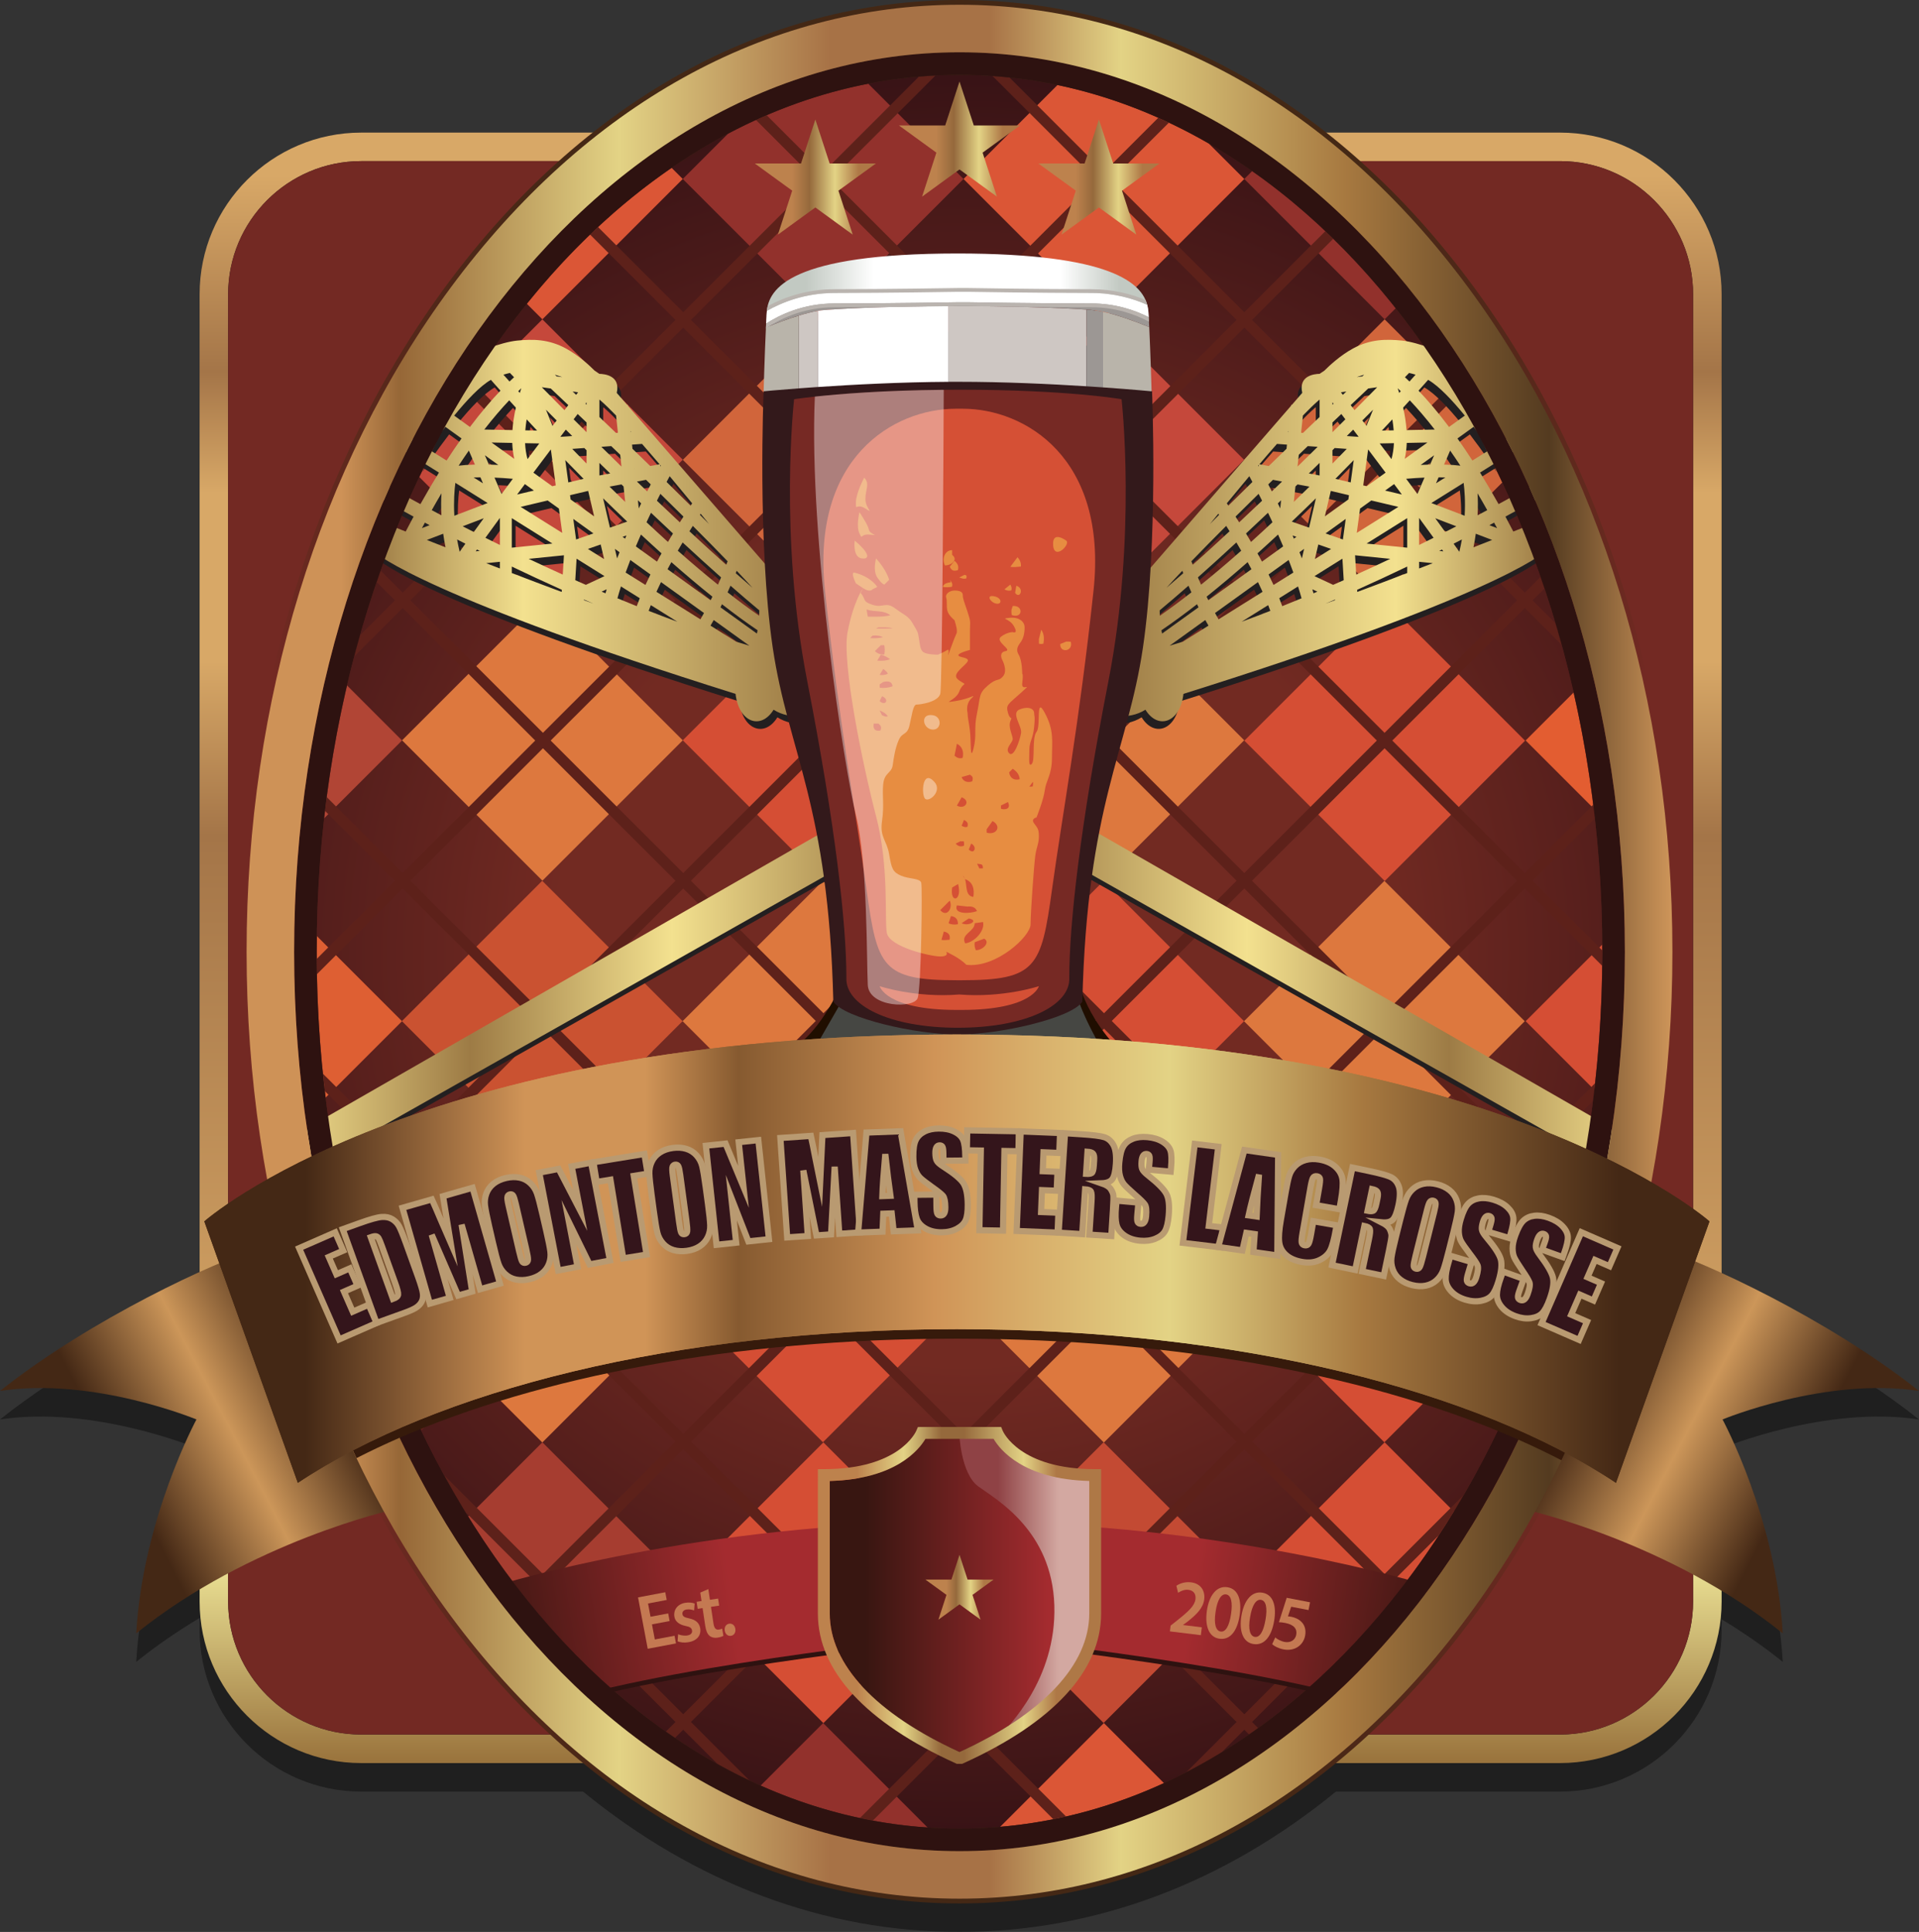 <?xml version="1.0" encoding="utf-8"?>
<!-- Generator: Adobe Illustrator 16.0.0, SVG Export Plug-In . SVG Version: 6.00 Build 0)  -->
<!DOCTYPE svg PUBLIC "-//W3C//DTD SVG 1.1//EN" "http://www.w3.org/Graphics/SVG/1.1/DTD/svg11.dtd">
<svg version="1.1" xmlns="http://www.w3.org/2000/svg" xmlns:xlink="http://www.w3.org/1999/xlink" x="0px" y="0px"
	 width="403.764px" height="406.5px" viewBox="0 0 403.764 406.5" enable-background="new 0 0 403.764 406.5" xml:space="preserve">
<rect x="0" y="0" width="403.764" height="406.5" fill="#333333" stroke="none"/>
<g id="_x3C_Í_xBC__xB2_ã_x3E_">
	<path opacity="0.4" d="M403.764,298.667c-13.277-10.53-29.855-19.488-41.53-24.823V67.9c0-18.748-15.252-34-34-34h-49.188
		C255.99,15.711,229.548,6,201.882,6s-54.108,9.711-77.164,27.9H76c-18.747,0-34,15.252-34,34v205.731
		c-11.697,5.307-28.542,14.361-42,25.035c19.667-3,41.333,6,41.333,6s-11.333,21-12.666,45c4.32-3.479,8.834-6.543,13.333-9.237
		v2.536c0,18.748,15.253,34,34,34h46.68c23.529,19.244,50.717,29.534,79.202,29.534s55.672-10.29,79.201-29.534h47.15
		c18.748,0,34-15.252,34-34v-2.251c4.343,2.625,8.693,5.594,12.863,8.952c-1.333-24-12.666-45-12.666-45
		S384.097,295.667,403.764,298.667z"/>
</g>
<g id="_x3C_Í_xBC__xB2_ã_x3E__copy">
	<linearGradient id="SVGID_1_" gradientUnits="userSpaceOnUse" x1="202.117" y1="28.334" x2="202.117" y2="370.335">
		<stop  offset="0.025" style="stop-color:#D8A867"/>
		<stop  offset="0.146" style="stop-color:#A47548"/>
		<stop  offset="0.22" style="stop-color:#D8A867"/>
		<stop  offset="0.324" style="stop-color:#D8A867"/>
		<stop  offset="0.431" style="stop-color:#A47548"/>
		<stop  offset="0.801" style="stop-color:#D8A867"/>
		<stop  offset="0.885" style="stop-color:#E8DD91"/>
		<stop  offset="1" style="stop-color:#9A743D"/>
	</linearGradient>
	<path fill="url(#SVGID_1_)" d="M328.233,370.966H76c-18.747,0-34-15.252-34-34V61.9c0-18.748,15.253-34,34-34h252.233
		c18.748,0,34,15.252,34,34v275.065C362.233,355.714,346.981,370.966,328.233,370.966z M76,33.9c-15.439,0-28,12.561-28,28v275.065
		c0,15.439,12.561,28,28,28h252.233c15.439,0,28-12.561,28-28V61.9c0-15.439-12.561-28-28-28H76z"/>
	<path fill="#732923" d="M76,33.9c-15.439,0-28,12.561-28,28v275.065c0,15.439,12.561,28,28,28h252.233c15.439,0,28-12.561,28-28
		V61.9c0-15.439-12.561-28-28-28H76z"/>
	<linearGradient id="SVGID_2_" gradientUnits="userSpaceOnUse" x1="201.881" y1="5.5" x2="201.881" y2="403.602">
		<stop  offset="0.067" style="stop-color:#442815"/>
		<stop  offset="0.349" style="stop-color:#732923"/>
		<stop  offset="0.769" style="stop-color:#732923"/>
		<stop  offset="0.94" style="stop-color:#442815"/>
	</linearGradient>
	<path fill="url(#SVGID_2_)" d="M201.882,400.5c-40.971,0-79.269-21.269-107.838-59.889C66.21,302.987,50.882,253.14,50.882,200.25
		c0-52.889,15.328-102.737,43.162-140.362C122.612,21.269,160.911,0,201.882,0c40.972,0,79.269,21.269,107.838,59.888
		c27.834,37.625,43.162,87.473,43.162,140.362c0,52.89-15.328,102.737-43.162,140.361C281.15,379.231,242.853,400.5,201.882,400.5z"
		/>
	<radialGradient id="SVGID_3_" cx="203.216" cy="200.917" r="201.119" gradientUnits="userSpaceOnUse">
		<stop  offset="0.429" style="stop-color:#722A22"/>
		<stop  offset="0.94" style="stop-color:#361215"/>
	</radialGradient>
	<path fill="url(#SVGID_3_)" d="M201.882,384.75c-74.577,0-135.25-82.767-135.25-184.5s60.673-184.5,135.25-184.5
		s135.25,82.767,135.25,184.5S276.459,384.75,201.882,384.75z"/>
	<path fill="#B14535" d="M73.014,144.226c-2.118,9.043-3.745,18.383-4.821,27.967l16.395-16.394L73.014,144.226z"/>
	<path fill="#D1653B" d="M304.758,80.619l-13.425-13.425l-29.535,29.535l29.535,29.535l24.752-24.752
		C312.667,94.181,308.878,87.202,304.758,80.619z"/>
	
		<rect x="152.308" y="75.844" transform="matrix(-0.707 -0.707 0.707 -0.707 227.26 287.592)" fill="#D1653B" width="41.769" height="41.769"/>
	
		<rect x="211.378" y="75.844" transform="matrix(0.707 -0.707 0.707 0.707 -0.37 192.566)" fill="#C5483B" width="41.769" height="41.769"/>
	<path fill="#C5483B" d="M96.397,84.919c-2.912,4.947-5.646,10.098-8.179,15.442l25.903,25.903l29.535-29.535l-29.535-29.535
		L96.397,84.919z"/>
	
		<rect x="93.238" y="193.985" transform="matrix(0.707 -0.707 0.707 0.707 -118.509 143.628)" fill="#CA5231" width="41.769" height="41.769"/>
	<path fill="#DE5F33" d="M66.663,196.945c-0.015,1.1-0.031,2.2-0.031,3.305c0,10.456,0.65,20.707,1.882,30.692l16.073-16.073
		L66.663,196.945z"/>
	<path fill="#E35D31" d="M331.097,145.702L321,155.799l14.318,14.318C334.31,161.78,332.898,153.626,331.097,145.702z"/>
	<path fill="#E35D31" d="M324.656,277.596c1.186-3.489,2.296-7.034,3.323-10.636L321,273.939L324.656,277.596z"/>
	
		<rect x="211.378" y="134.915" transform="matrix(0.707 0.707 -0.707 0.707 178.195 -118.602)" fill="#DD783E" width="41.769" height="41.769"/>
	
		<rect x="93.238" y="134.915" transform="matrix(0.707 0.707 -0.707 0.707 143.592 -35.064)" fill="#DD783E" width="41.769" height="41.769"/>
	
		<rect x="270.449" y="193.985" transform="matrix(0.707 -0.707 0.707 0.707 -66.607 268.934)" fill="#DD783E" width="41.769" height="41.769"/>
	
		<rect x="152.308" y="193.985" transform="matrix(0.707 -0.707 0.707 0.707 -101.209 185.397)" fill="#DD783E" width="41.769" height="41.769"/>
	
		<rect x="211.378" y="253.055" transform="matrix(-0.707 -0.707 0.707 -0.707 202.793 631.878)" fill="#DD783E" width="41.769" height="41.769"/>
	
		<rect x="93.238" y="253.055" transform="matrix(-0.707 -0.707 0.707 -0.707 1.114 548.34)" fill="#DD783E" width="41.769" height="41.769"/>
	
		<rect x="211.378" y="312.125" transform="matrix(0.707 -0.707 0.707 0.707 -167.445 261.771)" fill="#C34A33" width="41.769" height="41.769"/>
	
		<rect x="270.448" y="134.915" transform="matrix(-0.707 -0.707 0.707 -0.707 387.17 471.97)" fill="#D54E34" width="41.769" height="41.769"/>
	
		<rect x="152.308" y="134.915" transform="matrix(0.707 0.707 -0.707 0.707 160.894 -76.833)" fill="#D54E34" width="41.769" height="41.769"/>
	
		<rect x="211.378" y="193.985" transform="matrix(0.707 -0.707 0.707 0.707 -83.907 227.166)" fill="#D54E34" width="41.769" height="41.769"/>
	<path fill="#D54E34" d="M337.118,198.751L321,214.869l14.448,14.448c1.104-9.472,1.684-19.179,1.684-29.067
		C337.132,199.749,337.121,199.251,337.118,198.751z"/>
	
		<rect x="270.448" y="253.055" transform="matrix(0.707 -0.707 0.707 0.707 -108.375 286.239)" fill="#D54E34" width="41.769" height="41.769"/>
	
		<rect x="152.308" y="253.055" transform="matrix(0.707 -0.707 0.707 0.707 -142.978 202.701)" fill="#D54E34" width="41.769" height="41.769"/>
	<path fill="#D54E34" d="M79.573,278.953l5.014-5.014l-9.509-9.509C76.427,269.375,77.929,274.219,79.573,278.953z"/>
	<path fill="#D54E34" d="M279.779,350.991c9.73-9.384,18.515-20.475,26.12-32.95l-14.566-14.566l-29.535,29.535L279.779,350.991z"/>
	
		<rect x="152.308" y="312.125" transform="matrix(-0.707 0.707 -0.707 -0.707 531.131 446.018)" fill="#D54E34" width="41.769" height="41.769"/>
	<path fill="#A63D30" d="M114.122,303.475l-15.61,15.61c7.683,12.416,16.541,23.433,26.341,32.729l18.805-18.805L114.122,303.475z"
		/>
	<path fill="#DB5636" d="M261.798,37.659l-7.47-7.47c-10.053-5.791-20.722-9.971-31.832-12.299l-19.769,19.769l29.535,29.535
		L261.798,37.659z"/>
	<path fill="#DB5636" d="M110.847,63.919l3.275,3.275l29.535-29.535l-2.342-2.342C130.2,42.943,119.954,52.591,110.847,63.919z"/>
	<path fill="#DB5636" d="M210.438,384.37c11.972-1.024,23.526-4.173,34.461-9.189l-12.636-12.636L210.438,384.37z"/>
	<path fill="#92312C" d="M263.454,36.002l-1.656,1.657l29.535,29.535l2.329-2.329C284.64,53.476,274.487,43.73,263.454,36.002z"/>
	<path fill="#92312C" d="M153.19,28.125l-9.533,9.534l29.535,29.535l29.535-29.535l-20.042-20.042
		C172.442,19.611,162.565,23.173,153.19,28.125z"/>
	<path fill="#92312C" d="M160.037,375.7c11.15,4.961,22.93,8.004,35.132,8.821l-21.977-21.977L160.037,375.7z"/>
	<path fill="#5D211A" d="M335.572,172.209c-0.108-0.971-0.232-1.935-0.353-2.9l-14.39,14.383l-27.886-27.874l27.887-27.875
		l7.749,7.746c-0.42-1.528-0.855-3.045-1.304-4.554l-4.819-4.817l2.51-2.508c-0.272-0.812-0.551-1.618-0.831-2.423l-3.306,3.305
		l-27.886-27.874l13.488-13.482c-0.408-0.678-0.824-1.346-1.239-2.015l-13.877,13.871l-27.886-27.874l17.094-17.086
		c-0.55-0.538-1.105-1.065-1.662-1.592l-17.059,17.052l-27.886-27.874l12.017-12.011c-0.741-0.35-1.487-0.687-2.235-1.019
		L232.29,36.192l-19.897-19.889c-1.185-0.125-2.373-0.23-3.565-0.313l21.837,21.828l-27.887,27.875l-27.886-27.874l21.937-21.926
		c-1.168,0.059-2.332,0.138-3.491,0.237l-20.072,20.063l-11.961-11.955c-0.754,0.324-1.504,0.658-2.252,1l12.586,12.581
		l-27.887,27.874l-17.93-17.922c-0.561,0.521-1.117,1.049-1.672,1.582l17.975,17.967l-27.887,27.874L99.255,80.216
		c-0.418,0.665-0.833,1.334-1.244,2.008l14.601,14.594l-27.887,27.874l-4.636-4.633c-0.284,0.801-0.559,1.61-0.834,2.417
		l3.844,3.842l-7.35,7.345c-0.422,1.482-0.828,2.974-1.223,4.475l10.198-10.194l27.886,27.874l-27.887,27.875l-15.985-15.979
		c-0.126,0.962-0.238,1.932-0.353,2.899l14.712,14.706l-16.452,16.444c0.007,1.075,0.011,2.151,0.03,3.222l18.049-18.04
		l27.886,27.874l-27.887,27.874l-16.776-16.77c0.126,1.221,0.257,2.438,0.399,3.651l14.751,14.744l-10.44,10.436
		c0.2,0.882,0.412,1.756,0.621,2.631l11.446-11.44l27.886,27.874l-25.01,24.999c0.344,0.74,0.694,1.474,1.046,2.207l25.591-25.58
		l27.887,27.874l-27.887,27.874l-20.78-20.771c1.439,2.629,2.932,5.2,4.47,7.719l14.684,14.678l-2.645,2.644
		c0.479,0.606,0.959,1.212,1.443,1.81l2.828-2.827l27.887,27.874l-2.027,2.026c0.64,0.45,1.285,0.886,1.932,1.322l1.723-1.723
		l7.236,7.233c2.207,1.228,4.441,2.379,6.705,3.449l-12.314-12.309l27.887-27.874l27.886,27.874l-20.224,20.215
		c0.903,0.192,1.811,0.366,2.72,0.534l19.131-19.123l18.844,18.835c0.895-0.18,1.786-0.374,2.675-0.577l-19.892-19.884
		l27.887-27.874l27.886,27.874l-10.556,10.551c2.518-1.3,5.002-2.693,7.445-4.189l4.738-4.735l0.998,0.998
		c0.639-0.441,1.272-0.894,1.904-1.348l-1.276-1.276l27.887-27.874l1.837,1.836c0.48-0.602,0.958-1.21,1.433-1.82l-1.643-1.642
		l9.804-9.8c1.807-2.758,3.557-5.587,5.24-8.49l-16.672,16.664l-27.886-27.874l27.887-27.874l24.383,24.372
		c0.348-0.736,0.686-1.483,1.025-2.227l-23.781-23.771l27.887-27.874l9.999,9.995c0.205-0.882,0.402-1.768,0.598-2.654l-8.971-8.967
		l12.711-12.705c0.155-1.229,0.306-2.459,0.443-3.695l-14.781,14.774l-27.886-27.873l27.887-27.875l16.273,16.266
		c0.012-0.986,0.027-1.971,0.027-2.961c0-0.089-0.002-0.177-0.002-0.265l-14.673-14.666L335.572,172.209z M291.317,98.444
		l27.887,27.874l-27.888,27.875l-27.886-27.874L291.317,98.444z M202.777,186.944l27.887,27.874l-27.887,27.874l-27.886-27.874
		L202.777,186.944z M173.265,213.192l-27.887-27.874l27.887-27.874l27.886,27.874L173.265,213.192z M204.404,185.318l27.887-27.874
		l27.886,27.874l-27.887,27.875L204.404,185.318z M232.29,154.192l-27.886-27.874l27.887-27.874l27.886,27.874L232.29,154.192z
		 M230.664,155.818l-27.887,27.875l-27.886-27.874l27.886-27.874L230.664,155.818z M173.265,154.192l-27.887-27.874l27.887-27.874
		l27.886,27.874L173.265,154.192z M171.638,155.818l-27.887,27.874l-27.887-27.874l27.887-27.874L171.638,155.818z M171.638,214.818
		l-27.887,27.874l-27.887-27.874l27.887-27.874L171.638,214.818z M173.265,216.444l27.886,27.874l-27.887,27.874l-27.886-27.874
		L173.265,216.444z M202.777,245.944l27.887,27.874l-27.887,27.874l-27.886-27.874L202.777,245.944z M204.404,244.318l27.887-27.874
		l27.886,27.874l-27.886,27.874L204.404,244.318z M233.918,214.818l27.887-27.874l27.886,27.874l-27.887,27.874L233.918,214.818z
		 M261.804,183.692l-27.886-27.874l27.887-27.874l27.886,27.874L261.804,183.692z M261.805,68.944l27.886,27.874l-27.887,27.875
		l-27.886-27.874L261.805,68.944z M232.291,39.444l27.886,27.874L232.29,95.192l-27.886-27.874L232.291,39.444z M230.664,96.818
		l-27.887,27.875l-27.886-27.874l27.886-27.874L230.664,96.818z M173.265,39.444l27.886,27.874l-27.886,27.875l-27.887-27.874
		L173.265,39.444z M143.751,68.944l27.887,27.874l-27.887,27.875l-27.887-27.874L143.751,68.944z M86.352,126.318l27.887-27.874
		l27.886,27.874l-27.887,27.874L86.352,126.318z M86.351,185.318l27.887-27.874l27.887,27.874l-27.887,27.875L86.351,185.318z
		 M114.237,272.192l-27.887-27.874l27.887-27.874l27.887,27.874L114.237,272.192z M115.864,273.818l27.887-27.874l27.887,27.874
		l-27.887,27.874L115.864,273.818z M143.751,360.692l-27.887-27.874l27.887-27.874l27.887,27.874L143.751,360.692z M173.265,331.192
		l-27.887-27.874l27.887-27.874l27.886,27.874L173.265,331.192z M202.777,360.692l-27.886-27.874l27.886-27.874l27.887,27.874
		L202.777,360.692z M232.29,331.192l-27.886-27.874l27.887-27.874l27.886,27.874L232.29,331.192z M289.69,332.818l-27.887,27.874
		l-27.887-27.874l27.888-27.874L289.69,332.818z M261.804,301.692l-27.886-27.874l27.887-27.874l27.886,27.874L261.804,301.692z
		 M319.204,244.318l-27.888,27.874l-27.886-27.874l27.887-27.874L319.204,244.318z M291.317,213.192l-27.887-27.874l27.887-27.874
		l27.887,27.874L291.317,213.192z"/>
	<path fill="#2E1210" d="M104.833,334.5c0,0,42.75-13.25,96.5-13.25V345c0,0-57,5.75-84,14C107.833,346,104.833,334.5,104.833,334.5
		z"/>
	<path fill="#2E1210" d="M300.126,334.5c0,0-42.75-13.25-96.5-13.25V345c0,0,57,5.75,84,14C297.126,346,300.126,334.5,300.126,334.5
		z"/>
	<linearGradient id="SVGID_4_" gradientUnits="userSpaceOnUse" x1="91.502" y1="347.644" x2="166.002" y2="335.894">
		<stop  offset="0.138" style="stop-color:#381611"/>
		<stop  offset="0.843" style="stop-color:#A42B2F"/>
	</linearGradient>
	<path fill="url(#SVGID_4_)" d="M104.833,333.5c0,0,42.75-13.25,96.5-13.25V344c0,0-57,5.75-84,14
		C107.833,345,104.833,333.5,104.833,333.5z"/>
	
		<linearGradient id="SVGID_5_" gradientUnits="userSpaceOnUse" x1="96.231" y1="347.646" x2="170.73" y2="335.896" gradientTransform="matrix(-1 0 0 1 409.688 0)">
		<stop  offset="0.138" style="stop-color:#381611"/>
		<stop  offset="0.843" style="stop-color:#A42B2F"/>
	</linearGradient>
	<path fill="url(#SVGID_5_)" d="M300.126,333.5c0,0-42.75-13.25-96.5-13.25V344c0,0,57,5.75,84,14
		C297.126,345,300.126,333.5,300.126,333.5z"/>
	<linearGradient id="SVGID_6_" gradientUnits="userSpaceOnUse" x1="174.583" y1="335.688" x2="229.181" y2="335.688">
		<stop  offset="0.138" style="stop-color:#381611"/>
		<stop  offset="0.843" style="stop-color:#A42B2F"/>
	</linearGradient>
	<path fill="url(#SVGID_6_)" d="M229.181,339.5c0,10.748-9.683,21.086-27.271,29.125h-0.055
		c-17.589-8.039-27.271-18.377-27.271-29.125v-27.891c13.897-0.355,18.813-6.617,20.132-8.859h14.334
		c1.319,2.242,6.234,8.504,20.132,8.859V339.5z"/>
	<linearGradient id="SVGID_7_" gradientUnits="userSpaceOnUse" x1="205.833" y1="332.817" x2="223.016" y2="332.817">
		<stop  offset="0.242" style="stop-color:#8F4245"/>
		<stop  offset="0.984" style="stop-color:#D3A8A1"/>
	</linearGradient>
	<path fill="url(#SVGID_7_)" d="M201.833,301.5c0,0,0.25,8.5,4,11.25s15.5,9.25,16,25s-10,25.75-11.25,27.25
		c3.25,0.25,19.75-13.75,19.75-22.5s-0.25-31.75-0.25-31.75s-17.25,0.5-20.25-10C206.833,300.25,201.833,301.5,201.833,301.5z"/>
	<linearGradient id="SVGID_8_" gradientUnits="userSpaceOnUse" x1="172.083" y1="335.688" x2="231.681" y2="335.688">
		<stop  offset="0.138" style="stop-color:#BD824D"/>
		<stop  offset="0.302" style="stop-color:#E3D385"/>
		<stop  offset="0.436" style="stop-color:#95693C"/>
		<stop  offset="0.516" style="stop-color:#95693C"/>
		<stop  offset="0.726" style="stop-color:#E3D385"/>
		<stop  offset="0.843" style="stop-color:#AE7846"/>
	</linearGradient>
	<path fill="url(#SVGID_8_)" d="M230.431,309.125c-15.832,0-19.33-7.775-19.468-8.098l-0.317-0.777h-16.688l-0.83,0.009l-0.324,0.76
		c-0.141,0.331-3.639,8.106-19.471,8.106h-1.25V339.5c0,12.009,10.022,22.906,28.983,31.514l0.246,0.111h1.139l0.246-0.111
		c18.961-8.607,28.983-19.505,28.983-31.514v-30.375H230.431z M229.181,339.5c0,10.748-9.683,21.086-27.271,29.125h-0.055
		c-17.589-8.039-27.271-18.377-27.271-29.125v-27.891c13.897-0.355,18.813-6.617,20.132-8.859h14.334
		c1.319,2.242,6.234,8.504,20.132,8.859V339.5z"/>
	<polygon fill="#231F20" points="229.563,175.6 342.23,240.269 341.896,248.602 221.563,180.6 	"/>
	<path fill="#231F20" d="M78.564,116.933c1.667,1.667,13.333,10.667,77,30.667c0.667,6,5.333,7.667,8,3.333c3.667,2.333,8,1,8,1
		l-8.333-30c0,0-0.016-0.018-30.303-34.941l-0.021-0.2l-0.14,0.015c-0.724-0.833-1.445-1.667-2.203-2.54
		c0.84-3.638-2.542-3.985-3.65-4.004l-0.997-0.67c-1.073-1.076-3.368-3.213-6.02-4.659c-3.667-2-7-2-10.333-1.667
		s-9.333,2.667-10.333,3.667l-8.742,18.894l-3.462-2.166l-1.592,2.543l3.783,2.367l-0.321,0.695c0,0,0.15-0.23,0.42-0.633
		l3.839,2.401c-1.269,2.046-2.569,4.253-3.899,6.633c-4.508-2.433-7.166-3.97-7.271-4.031l-1.508,2.594
		c0.105,0.062,2.789,1.613,7.338,4.067c-0.549,1.019-1.102,2.067-1.659,3.145c-2.893-1.154-4.592-1.842-4.592-1.842
		S78.564,111.933,78.564,116.933z M93.685,105.396c-0.078,1.306-0.103,2.859-0.011,4.622c-0.705-0.37-1.382-0.729-2.031-1.074
		C92.331,107.714,93.012,106.532,93.685,105.396z M106.1,83.793c-1.932,2.028-4.084,4.54-6.418,7.643l-3.318-2.389
		c2.611-3.205,5.452-6.238,7.716-7.524C104.599,82.112,105.272,82.871,106.1,83.793z M97.297,99.582
		c0.731-1.116,1.447-2.172,2.151-3.179l1.271,2.945C99.272,99.386,98.146,99.478,97.297,99.582z M101.878,102.029l0.545,1.263
		l-1.979-1.238C100.883,102.04,101.364,102.032,101.878,102.029z M108.962,80.972c-0.312,0.285-0.631,0.586-0.958,0.901
		c-0.479-0.535-0.908-1.017-1.282-1.438c0.443-0.137,0.897-0.26,1.365-0.364C108.34,80.333,108.631,80.632,108.962,80.972z
		 M109.336,87.366c-0.337,1.494-0.6,3.093-0.716,4.728l-5.921-0.116c1.895-2.441,3.649-4.466,5.24-6.146
		C108.38,86.318,108.847,86.83,109.336,87.366z M105.642,99.423c-0.703-0.036-1.356-0.058-1.979-0.073l-0.848-1.963L105.642,99.423z
		 M104.226,94.708l4.35,0.085c0.046,1.127,0.179,2.252,0.425,3.352L104.226,94.708z M110.485,83.294
		c-0.106,0.314-0.212,0.641-0.317,0.978c-0.11-0.122-0.221-0.244-0.328-0.362C110.059,83.699,110.274,83.491,110.485,83.294z
		 M111.239,103.453l1.895,1.364l-3.529,0.834C110.149,104.917,110.694,104.184,111.239,103.453z M115.671,87.804
		c0.717,0.723,1.469,1.479,2.251,2.266c-0.283,0.375-0.571,0.755-0.867,1.146L115.671,87.804z M116.702,96.162l1.032,7.568
		l-0.736,0.174l-3.965-2.855C114.288,99.371,115.521,97.729,116.702,96.162z M118.399,108.609l0.698,5.114l-8.749-5.473l5.687-1.344
		L118.399,108.609z M113.811,92.196l-2.481-0.049c0.062-0.778,0.158-1.55,0.284-2.306C112.31,90.591,113.049,91.384,113.811,92.196z
		 M114.27,94.905c-0.806,1.07-1.634,2.171-2.477,3.296c-0.298-1.082-0.459-2.211-0.515-3.354L114.27,94.905z M119.092,80.949
		l-1.174-0.163c-0.126-0.118-0.245-0.231-0.366-0.345C118.062,80.587,118.575,80.757,119.092,80.949z M120.377,86.836
		c-0.26,0.341-0.529,0.696-0.808,1.062c-1.771-1.779-3.374-3.4-4.769-4.818l1.89,0.263
		C117.784,84.376,119.021,85.548,120.377,86.836z M121.197,93.344l-2.427,0.173c-0.014-0.014-0.026-0.028-0.04-0.042
		c0.382-0.505,0.754-0.997,1.118-1.477C120.289,92.439,120.741,92.889,121.197,93.344z M122.432,84.139
		c-0.128,0.168-0.271,0.354-0.409,0.537c-0.247-0.235-0.492-0.468-0.731-0.695L122.432,84.139z M124.215,86.761
		c-0.075-0.072-0.149-0.142-0.224-0.213c0.073-0.097,0.152-0.2,0.224-0.294V86.761z M124.215,92.538
		c-0.939-0.933-1.843-1.834-2.72-2.711c0.292-0.384,0.577-0.76,0.85-1.119c0.606,0.578,1.231,1.174,1.87,1.784V92.538z
		 M124.215,99.141c-1.031-1.049-2.038-2.082-3.013-3.09l2.539-0.182c0.157,0.156,0.314,0.312,0.474,0.469V99.141z M127.188,116.162
		l0.717,3.07l-3.404-2.13L127.188,116.162z M126.914,101.642v-2.646c0.746,0.732,1.504,1.473,2.272,2.223L126.914,101.642z
		 M130.81,92.657l-0.401,0.029c-1.2-1.152-2.367-2.271-3.494-3.349v-3.666c0.105,0.091,0.212,0.169,0.317,0.262
		c0.935,0.822,2.017,1.88,3.196,3.098L130.81,92.657z M131.558,99.762c-1.451-1.414-2.864-2.799-4.233-4.148l2.079-0.149
		c0.625,0.601,1.257,1.21,1.895,1.825L131.558,99.762z M132.342,107.208c-1.115-1.078-2.214-2.151-3.292-3.217l2.508-0.466
		c0.147,0.143,0.293,0.285,0.441,0.428L132.342,107.208z M133.622,92.457l-0.118,0.008l-0.017-0.157
		C133.532,92.357,133.577,92.406,133.622,92.457z M139.585,99.285l-1.969,0.366c-1.257-1.222-2.505-2.431-3.736-3.621l-0.093-0.879
		l2.102-0.15C137.095,96.374,138.334,97.812,139.585,99.285z M134.364,100.256l-0.039,0.007l-0.005-0.05
		C134.335,100.227,134.35,100.242,134.364,100.256z M152.523,123.086c-0.21,0.494-0.432,1.007-0.666,1.535
		c-2.814-2.265-5.645-4.668-8.445-7.147c0.344-0.596,0.684-1.176,1.018-1.736C147.143,118.25,149.857,120.719,152.523,123.086z
		 M143.841,111.501c-1.619-1.515-3.23-3.035-4.822-4.551c0.253-0.505,0.495-0.982,0.731-1.444c1.638,1.605,3.262,3.207,4.854,4.789
		C144.36,110.675,144.106,111.077,143.841,111.501z M150.69,127.144c-0.121,0.25-0.243,0.501-0.368,0.753l-9.066-6.528
		c0.266-0.503,0.534-0.999,0.804-1.491C144.923,122.401,147.814,124.843,150.69,127.144z M136.831,111.481
		c0.317-0.685,0.632-1.346,0.942-1.991c1.529,1.453,3.073,2.909,4.626,4.358c-0.345,0.573-0.697,1.169-1.054,1.782
		C139.825,114.26,138.318,112.873,136.831,111.481z M134.813,102.919l1.923-0.358c0.328,0.32,0.656,0.64,0.985,0.96
		c-0.242,0.467-0.492,0.951-0.755,1.469C136.243,104.296,135.526,103.606,134.813,102.919z M135.708,107.521
		c-0.168,0.344-0.337,0.694-0.508,1.052l-0.181-1.71C135.248,107.082,135.479,107.302,135.708,107.521z M139.983,118.03
		c-0.316,0.572-0.632,1.154-0.945,1.743l-4.456-3.208c0.354-0.846,0.714-1.679,1.075-2.496
		C137.085,115.398,138.527,116.722,139.983,118.03z M139.837,99.581c-0.032,0.058-0.062,0.112-0.097,0.174l-0.068-0.369
		C139.727,99.451,139.782,99.515,139.837,99.581z M146.435,107.502c-0.099,0.146-0.208,0.309-0.324,0.484
		c-1.66-1.647-3.354-3.314-5.056-4.98c0.237-0.446,0.456-0.853,0.65-1.209C143.308,103.708,144.9,105.632,146.435,107.502z
		 M149.996,111.865c-0.635-0.638-1.278-1.283-1.93-1.933c0.055-0.083,0.108-0.164,0.159-0.242
		C148.832,110.434,149.421,111.157,149.996,111.865z M153.89,119.692c-0.089,0.235-0.184,0.479-0.285,0.74
		c-2.557-2.281-5.151-4.642-7.744-7.048c0.245-0.396,0.481-0.771,0.709-1.131C149.182,114.863,151.656,117.375,153.89,119.692z
		 M159.144,125.29c-1.164-0.999-2.349-2.032-3.542-3.083c0.07-0.176,0.137-0.344,0.202-0.512
		C157.019,122.977,158.148,124.188,159.144,125.29z M160.54,131.163c-2.185-1.521-4.409-3.178-6.65-4.931
		c0.216-0.477,0.42-0.941,0.616-1.396c2.067,1.812,4.096,3.552,6.059,5.188C160.566,130.402,160.558,130.781,160.54,131.163z
		 M152.387,129.383c0.108-0.217,0.217-0.433,0.322-0.648c2.53,1.967,5.039,3.814,7.491,5.479c-0.042,0.232-0.095,0.461-0.145,0.691
		L152.387,129.383z M150.295,133.239c0.23-0.391,0.455-0.784,0.676-1.179l7.501,5.401c-0.92-0.272-1.842-0.551-2.766-0.837
		L150.295,133.239z M148.172,131.911l-9.253-5.788c0.308-0.682,0.63-1.365,0.963-2.047l9.04,6.509
		C148.677,131.03,148.428,131.473,148.172,131.911z M137.285,130.13c0.143-0.398,0.294-0.801,0.452-1.207l5.6,3.502
		C141.308,131.68,139.288,130.913,137.285,130.13z M136.609,124.678l-4.172-2.609c0.315-0.883,0.646-1.765,0.987-2.642l4.23,3.046
		C137.295,123.205,136.945,123.941,136.609,124.678z M132.322,114.937l-0.534-0.385l0.82-0.288
		C132.513,114.488,132.418,114.712,132.322,114.937z M130.714,127.484c0.226-0.823,0.474-1.656,0.738-2.494l3.957,2.476
		c-0.225,0.563-0.434,1.12-0.632,1.673C133.413,128.593,132.058,128.041,130.714,127.484z M130.176,117.087l0.978,0.704
		c-0.172,0.435-0.341,0.871-0.508,1.31L130.176,117.087z M129.133,112.621l-1.442-6.182c1.649,1.624,3.347,3.267,5.075,4.911
		L129.133,112.621z M127.384,126.085l1.056-0.493c-0.082,0.281-0.158,0.56-0.236,0.84
		C127.93,126.317,127.656,126.201,127.384,126.085z M123.595,127.854l0.15-0.07c0.647,0.281,1.299,0.561,1.953,0.841
		C124.999,128.369,124.298,128.112,123.595,127.854z M121.842,123.676l0.273-4.526l5.873,3.674l-3.924,1.831
		C123.317,124.329,122.577,124.002,121.842,123.676z M121.422,110.785l4.238,3.051l-3.648,1.277L121.422,110.785z M120.741,105.794
		l3.816-0.902l1.25,5.354l-4.945-3.56L120.741,105.794z M119.734,98.411c1.241,1.281,2.525,2.594,3.854,3.936l-3.215,0.759
		L119.734,98.411z M119.208,122.499c-2.463-1.112-4.854-2.22-7.16-3.311l7.406-0.751L119.208,122.499z M108.481,120.807
		c3.331,1.597,6.853,3.239,10.533,4.89l-0.027,0.45c-3.566-1.33-7.098-2.669-10.506-3.975V120.807z M108.481,110.622l8.548,5.347
		l-8.548,0.867V110.622z M106.332,105.535l-1.487-3.445c1.153,0.048,2.436,0.129,3.856,0.252
		C107.91,103.404,107.119,104.47,106.332,105.535z M103.089,120.097l2.893-0.294v1.409
		C105.007,120.837,104.032,120.462,103.089,120.097z M102.931,114.758c0.976-1.352,2.004-2.762,3.051-4.191v5.698
		C104.942,115.756,103.918,115.251,102.931,114.758z M100.889,117.606c0.089-0.125,0.182-0.254,0.271-0.381
		c0.196,0.098,0.391,0.195,0.589,0.294L100.889,117.606z M100.487,113.531c-0.802-0.406-1.582-0.803-2.343-1.193l4.436-1.694
		C101.863,111.627,101.165,112.591,100.487,113.531z M96.979,115.109c0.569,0.292,1.149,0.587,1.742,0.887
		c-0.416,0.584-0.814,1.149-1.204,1.703C97.305,116.813,97.126,115.948,96.979,115.109z M96.61,103.195l6.789,4.247l-7.006,2.675
		C96.222,107.068,96.418,104.667,96.61,103.195z M94.761,98.5l-3.743-2.342c0.948-1.352,2.152-3.02,3.484-4.755l3.405,2.452
		C96.888,95.288,95.837,96.839,94.761,98.5z M90.614,115.213l3.438-1.312c0.128,0.921,0.283,1.871,0.485,2.859
		C93.142,116.212,91.83,115.695,90.614,115.213z M89.578,112.719c0.208-0.392,0.413-0.763,0.62-1.146
		c0.325,0.173,0.658,0.35,0.997,0.529L89.578,112.719z"/>
	
		<linearGradient id="SVGID_9_" gradientUnits="userSpaceOnUse" x1="65.257" y1="210.5" x2="348.138" y2="210.5" gradientTransform="matrix(-1 0 0 1 409.688 0)">
		<stop  offset="0" style="stop-color:#F3E18F"/>
		<stop  offset="0.14" style="stop-color:#9D7B45"/>
		<stop  offset="0.29" style="stop-color:#F3E18F"/>
		<stop  offset="0.457" style="stop-color:#9D7B45"/>
		<stop  offset="0.618" style="stop-color:#9D7B45"/>
		<stop  offset="0.828" style="stop-color:#F3E18F"/>
		<stop  offset="0.941" style="stop-color:#9D7B45"/>
	</linearGradient>
	<polygon fill="url(#SVGID_9_)" points="228.764,174 341.431,238.667 341.097,247 220.764,179 	"/>
	
		<linearGradient id="SVGID_10_" gradientUnits="userSpaceOnUse" x1="65.256" y1="111.634" x2="348.135" y2="111.634" gradientTransform="matrix(-1 0 0 1 409.688 0)">
		<stop  offset="0" style="stop-color:#F3E18F"/>
		<stop  offset="0.14" style="stop-color:#9D7B45"/>
		<stop  offset="0.29" style="stop-color:#F3E18F"/>
		<stop  offset="0.457" style="stop-color:#9D7B45"/>
		<stop  offset="0.618" style="stop-color:#9D7B45"/>
		<stop  offset="0.828" style="stop-color:#F3E18F"/>
		<stop  offset="0.941" style="stop-color:#9D7B45"/>
	</linearGradient>
	<path fill="url(#SVGID_10_)" d="M77.764,115.333C79.431,117,91.097,126,154.764,146c0.667,6,5.333,7.667,8,3.333
		c3.667,2.333,8,1,8,1l-8.333-30c0,0-0.016-0.018-30.303-34.941l-0.021-0.2l-0.14,0.015c-0.724-0.833-1.445-1.667-2.203-2.54
		c0.84-3.638-2.542-3.985-3.65-4.004l-0.997-0.67c-1.073-1.076-3.368-3.213-6.02-4.659c-3.667-2-7-2-10.333-1.667
		s-9.333,2.667-10.333,3.667l-8.742,18.894l-3.462-2.166l-1.592,2.543l3.783,2.367l-0.321,0.695c0,0,0.15-0.23,0.42-0.633
		l3.839,2.401c-1.269,2.046-2.569,4.253-3.899,6.633c-4.508-2.433-7.166-3.97-7.271-4.031l-1.508,2.594
		c0.105,0.062,2.789,1.613,7.338,4.067c-0.549,1.019-1.102,2.067-1.659,3.145c-2.893-1.154-4.592-1.842-4.592-1.842
		S77.764,110.333,77.764,115.333z M92.884,103.796c-0.078,1.306-0.103,2.859-0.011,4.622c-0.705-0.37-1.382-0.729-2.031-1.074
		C91.53,106.115,92.211,104.933,92.884,103.796z M105.299,82.194c-1.932,2.028-4.084,4.54-6.418,7.643l-3.318-2.389
		c2.611-3.205,5.452-6.238,7.716-7.524C103.798,80.512,104.472,81.271,105.299,82.194z M96.496,97.982
		c0.731-1.116,1.447-2.172,2.151-3.179l1.271,2.945C98.472,97.786,97.346,97.878,96.496,97.982z M101.077,100.43l0.545,1.263
		l-1.979-1.238C100.082,100.44,100.563,100.432,101.077,100.43z M108.161,79.373c-0.312,0.285-0.631,0.586-0.958,0.901
		c-0.479-0.535-0.908-1.017-1.282-1.438c0.443-0.137,0.897-0.26,1.365-0.364C107.539,78.733,107.83,79.032,108.161,79.373z
		 M108.535,85.766c-0.337,1.494-0.6,3.093-0.716,4.728l-5.921-0.116c1.895-2.441,3.649-4.466,5.24-6.146
		C107.579,84.719,108.046,85.23,108.535,85.766z M104.841,97.824c-0.703-0.036-1.356-0.058-1.979-0.073l-0.848-1.963L104.841,97.824
		z M103.425,93.108l4.35,0.085c0.046,1.127,0.179,2.252,0.425,3.352L103.425,93.108z M109.685,81.695
		c-0.106,0.314-0.212,0.641-0.317,0.978c-0.11-0.122-0.221-0.244-0.328-0.362C109.258,82.099,109.474,81.892,109.685,81.695z
		 M110.438,101.854l1.895,1.364l-3.529,0.834C109.349,103.317,109.894,102.584,110.438,101.854z M114.87,86.204
		c0.717,0.723,1.469,1.479,2.251,2.266c-0.283,0.375-0.571,0.755-0.867,1.146L114.87,86.204z M115.901,94.563l1.032,7.568
		l-0.736,0.174l-3.965-2.855C113.487,97.771,114.721,96.129,115.901,94.563z M117.599,107.009l0.698,5.114l-8.749-5.473l5.687-1.344
		L117.599,107.009z M113.01,90.596l-2.481-0.049c0.062-0.778,0.158-1.55,0.284-2.306C111.509,88.992,112.248,89.784,113.01,90.596z
		 M113.469,93.305c-0.806,1.07-1.634,2.171-2.477,3.296c-0.298-1.082-0.459-2.211-0.515-3.354L113.469,93.305z M118.291,79.349
		l-1.174-0.163c-0.126-0.118-0.245-0.231-0.366-0.345C117.261,78.988,117.774,79.157,118.291,79.349z M119.576,85.236
		c-0.26,0.341-0.529,0.696-0.808,1.062c-1.771-1.779-3.374-3.4-4.769-4.818l1.89,0.263C116.983,82.777,118.22,83.948,119.576,85.236
		z M120.396,91.744l-2.427,0.173c-0.014-0.014-0.026-0.028-0.04-0.042c0.382-0.505,0.754-0.997,1.118-1.477
		C119.488,90.839,119.94,91.29,120.396,91.744z M121.631,82.54c-0.128,0.168-0.271,0.354-0.409,0.537
		c-0.247-0.235-0.492-0.468-0.731-0.695L121.631,82.54z M123.414,85.161c-0.075-0.072-0.149-0.142-0.224-0.213
		c0.073-0.097,0.152-0.2,0.224-0.294V85.161z M123.414,90.938c-0.939-0.933-1.843-1.834-2.72-2.711
		c0.292-0.384,0.577-0.76,0.85-1.119c0.606,0.578,1.231,1.174,1.87,1.784V90.938z M123.414,97.542
		c-1.031-1.049-2.038-2.082-3.013-3.09l2.539-0.182c0.157,0.156,0.314,0.312,0.474,0.469V97.542z M126.387,114.563l0.717,3.07
		l-3.404-2.13L126.387,114.563z M126.113,100.042v-2.646c0.746,0.732,1.504,1.473,2.272,2.223L126.113,100.042z M130.009,91.058
		l-0.401,0.029c-1.2-1.152-2.367-2.271-3.494-3.349v-3.666c0.105,0.091,0.212,0.169,0.317,0.262c0.935,0.822,2.017,1.88,3.196,3.098
		L130.009,91.058z M130.757,98.162c-1.451-1.414-2.864-2.799-4.233-4.148l2.079-0.149c0.625,0.601,1.257,1.21,1.895,1.825
		L130.757,98.162z M131.541,105.608c-1.115-1.078-2.214-2.151-3.292-3.217l2.508-0.466c0.147,0.143,0.293,0.285,0.441,0.428
		L131.541,105.608z M132.821,90.857l-0.118,0.008l-0.017-0.157C132.731,90.758,132.776,90.807,132.821,90.857z M138.784,97.685
		l-1.969,0.366c-1.257-1.222-2.505-2.431-3.736-3.621l-0.093-0.879l2.102-0.15C136.294,94.774,137.533,96.212,138.784,97.685z
		 M133.563,98.656l-0.039,0.007l-0.005-0.05C133.534,98.627,133.549,98.642,133.563,98.656z M151.723,121.486
		c-0.21,0.494-0.432,1.007-0.666,1.535c-2.814-2.265-5.645-4.668-8.445-7.147c0.344-0.596,0.684-1.176,1.018-1.736
		C146.342,116.65,149.057,119.119,151.723,121.486z M143.04,109.902c-1.619-1.515-3.23-3.035-4.822-4.551
		c0.253-0.505,0.495-0.982,0.731-1.444c1.638,1.605,3.262,3.207,4.854,4.789C143.56,109.076,143.306,109.477,143.04,109.902z
		 M149.89,125.544c-0.121,0.25-0.243,0.501-0.368,0.753l-9.066-6.528c0.266-0.503,0.534-0.999,0.804-1.491
		C144.122,120.802,147.014,123.244,149.89,125.544z M136.03,109.881c0.317-0.685,0.632-1.346,0.942-1.991
		c1.529,1.453,3.073,2.909,4.626,4.358c-0.345,0.573-0.697,1.169-1.054,1.782C139.024,112.661,137.518,111.273,136.03,109.881z
		 M134.013,101.319l1.923-0.358c0.328,0.32,0.656,0.64,0.985,0.96c-0.242,0.467-0.492,0.951-0.755,1.469
		C135.442,102.697,134.726,102.006,134.013,101.319z M134.907,105.922c-0.168,0.344-0.337,0.694-0.508,1.052l-0.181-1.71
		C134.447,105.482,134.678,105.702,134.907,105.922z M139.183,116.43c-0.316,0.572-0.632,1.154-0.945,1.743l-4.456-3.208
		c0.354-0.846,0.714-1.679,1.075-2.496C136.284,113.798,137.727,115.122,139.183,116.43z M139.036,97.981
		c-0.032,0.058-0.062,0.112-0.097,0.174l-0.068-0.369C138.926,97.852,138.981,97.916,139.036,97.981z M145.634,105.903
		c-0.099,0.146-0.208,0.309-0.324,0.484c-1.66-1.647-3.354-3.314-5.056-4.98c0.237-0.446,0.456-0.853,0.65-1.209
		C142.507,102.108,144.1,104.033,145.634,105.903z M149.195,110.266c-0.635-0.638-1.278-1.283-1.93-1.933
		c0.055-0.083,0.108-0.164,0.159-0.242C148.031,108.834,148.62,109.558,149.195,110.266z M153.089,118.092
		c-0.089,0.235-0.184,0.479-0.285,0.74c-2.557-2.281-5.151-4.642-7.744-7.048c0.245-0.396,0.481-0.771,0.709-1.131
		C148.381,113.264,150.855,115.775,153.089,118.092z M158.343,123.69c-1.164-0.999-2.349-2.032-3.542-3.083
		c0.07-0.176,0.137-0.344,0.202-0.512C156.218,121.377,157.348,122.589,158.343,123.69z M159.739,129.563
		c-2.185-1.521-4.409-3.178-6.65-4.931c0.216-0.477,0.42-0.941,0.616-1.396c2.067,1.812,4.096,3.552,6.059,5.188
		C159.766,128.803,159.757,129.182,159.739,129.563z M151.586,127.784c0.108-0.217,0.217-0.433,0.322-0.648
		c2.53,1.967,5.039,3.814,7.491,5.479c-0.042,0.232-0.095,0.461-0.145,0.691L151.586,127.784z M149.494,131.64
		c0.23-0.391,0.455-0.784,0.676-1.179l7.501,5.401c-0.92-0.272-1.842-0.551-2.766-0.837L149.494,131.64z M147.371,130.311
		l-9.253-5.788c0.308-0.682,0.63-1.365,0.963-2.047l9.04,6.509C147.876,129.43,147.627,129.873,147.371,130.311z M136.484,128.53
		c0.143-0.398,0.294-0.801,0.452-1.207l5.6,3.502C140.507,130.081,138.487,129.313,136.484,128.53z M135.809,123.078l-4.172-2.609
		c0.315-0.883,0.646-1.765,0.987-2.642l4.23,3.046C136.494,121.605,136.145,122.341,135.809,123.078z M131.521,113.337l-0.534-0.385
		l0.82-0.288C131.712,112.888,131.617,113.112,131.521,113.337z M129.913,125.885c0.226-0.823,0.474-1.656,0.738-2.494l3.957,2.476
		c-0.225,0.563-0.434,1.12-0.632,1.673C132.612,126.994,131.257,126.441,129.913,125.885z M129.375,115.488l0.978,0.704
		c-0.172,0.435-0.341,0.871-0.508,1.31L129.375,115.488z M128.332,111.021l-1.442-6.182c1.649,1.624,3.347,3.267,5.075,4.911
		L128.332,111.021z M126.583,124.486l1.056-0.493c-0.082,0.281-0.158,0.56-0.236,0.84
		C127.129,124.717,126.855,124.602,126.583,124.486z M122.794,126.254l0.15-0.07c0.647,0.281,1.299,0.561,1.953,0.841
		C124.198,126.769,123.497,126.513,122.794,126.254z M121.041,122.076l0.273-4.526l5.873,3.674l-3.924,1.831
		C122.517,122.729,121.776,122.403,121.041,122.076z M120.621,109.185l4.238,3.051l-3.648,1.277L120.621,109.185z M119.94,104.194
		l3.816-0.902l1.25,5.354l-4.945-3.56L119.94,104.194z M118.934,96.811c1.241,1.281,2.525,2.594,3.854,3.936l-3.215,0.759
		L118.934,96.811z M118.407,120.899c-2.463-1.112-4.854-2.22-7.16-3.311l7.406-0.751L118.407,120.899z M107.681,119.207
		c3.331,1.597,6.853,3.239,10.533,4.89l-0.027,0.45c-3.566-1.33-7.098-2.669-10.506-3.975V119.207z M107.681,109.022l8.548,5.347
		l-8.548,0.867V109.022z M105.531,103.935l-1.487-3.445c1.153,0.048,2.436,0.129,3.856,0.252
		C107.109,101.804,106.318,102.871,105.531,103.935z M102.288,118.498l2.893-0.294v1.409
		C104.206,119.238,103.231,118.863,102.288,118.498z M102.13,113.159c0.976-1.352,2.004-2.762,3.051-4.191v5.698
		C104.142,114.156,103.117,113.652,102.13,113.159z M100.088,116.006c0.089-0.125,0.182-0.254,0.271-0.381
		c0.196,0.098,0.391,0.195,0.589,0.294L100.088,116.006z M99.687,111.932c-0.802-0.406-1.582-0.803-2.343-1.193l4.436-1.694
		C101.063,110.028,100.364,110.992,99.687,111.932z M96.178,113.51c0.569,0.292,1.149,0.587,1.742,0.887
		c-0.416,0.584-0.814,1.149-1.204,1.703C96.504,115.213,96.325,114.349,96.178,113.51z M95.81,101.595l6.789,4.247l-7.006,2.675
		C95.421,105.468,95.617,103.067,95.81,101.595z M93.96,96.9l-3.743-2.342c0.948-1.352,2.152-3.02,3.484-4.755l3.405,2.452
		C96.087,93.688,95.036,95.24,93.96,96.9z M89.813,113.614l3.438-1.312c0.128,0.921,0.283,1.871,0.485,2.859
		C92.341,114.613,91.029,114.095,89.813,113.614z M88.777,111.12c0.208-0.392,0.413-0.763,0.62-1.146
		c0.325,0.173,0.658,0.35,0.997,0.529L88.777,111.12z"/>
	<polygon fill="#231F20" points="174.2,175.6 61.533,240.269 61.866,248.602 182.2,180.6 	"/>
	<path fill="#231F20" d="M322.199,111.6c0,0-1.699,0.688-4.592,1.842c-0.558-1.078-1.11-2.126-1.659-3.145
		c4.549-2.454,7.232-4.005,7.338-4.067l-1.508-2.594c-0.105,0.061-2.764,1.598-7.271,4.031c-1.33-2.38-2.631-4.587-3.899-6.633
		l3.839-2.401c0.27,0.403,0.42,0.633,0.42,0.633l-0.321-0.695l3.783-2.367l-1.592-2.543l-3.462,2.166l-8.742-18.894
		c-1-1-7-3.333-10.333-3.667s-6.666-0.333-10.333,1.667c-2.651,1.446-4.946,3.583-6.02,4.659l-0.997,0.67
		c-1.108,0.019-4.49,0.366-3.65,4.004c-0.758,0.874-1.479,1.707-2.203,2.54l-0.14-0.015l-0.021,0.2
		c-30.287,34.923-30.303,34.941-30.303,34.941l-8.333,30c0,0,4.333,1.333,8-1c2.667,4.333,7.333,2.667,8-3.333
		c63.667-20,75.333-29,77-30.667C325.199,111.933,322.199,111.6,322.199,111.6z M312.121,108.944
		c-0.649,0.345-1.326,0.704-2.031,1.074c0.092-1.763,0.067-3.316-0.011-4.622C310.752,106.532,311.433,107.714,312.121,108.944z
		 M299.685,81.522c2.264,1.286,5.104,4.32,7.716,7.524l-3.318,2.389c-2.334-3.103-4.486-5.615-6.418-7.643
		C298.491,82.871,299.165,82.112,299.685,81.522z M303.044,99.348l1.271-2.945c0.704,1.007,1.42,2.063,2.151,3.179
		C305.617,99.478,304.491,99.386,303.044,99.348z M303.319,102.055l-1.979,1.238l0.545-1.263
		C302.399,102.032,302.881,102.04,303.319,102.055z M295.677,80.071c0.468,0.104,0.922,0.227,1.365,0.364
		c-0.374,0.421-0.803,0.903-1.282,1.438c-0.327-0.315-0.646-0.616-0.958-0.901C295.133,80.632,295.424,80.333,295.677,80.071z
		 M295.824,85.833c1.591,1.679,3.346,3.705,5.24,6.146l-5.921,0.116c-0.116-1.635-0.379-3.234-0.716-4.728
		C294.917,86.83,295.384,86.318,295.824,85.833z M300.949,97.388l-0.848,1.963c-0.623,0.015-1.276,0.037-1.979,0.073L300.949,97.388
		z M294.764,98.145c0.246-1.1,0.379-2.225,0.425-3.352l4.35-0.085L294.764,98.145z M293.924,83.91
		c-0.107,0.119-0.218,0.24-0.328,0.362c-0.105-0.337-0.211-0.664-0.317-0.978C293.489,83.491,293.705,83.699,293.924,83.91z
		 M294.159,105.651l-3.529-0.834l1.895-1.364C293.069,104.184,293.614,104.917,294.159,105.651z M286.709,91.215
		c-0.296-0.391-0.584-0.771-0.867-1.146c0.782-0.786,1.534-1.543,2.251-2.266L286.709,91.215z M290.73,101.049l-3.965,2.855
		l-0.736-0.174l1.032-7.568C288.242,97.729,289.476,99.371,290.73,101.049z M287.729,106.906l5.687,1.344l-8.749,5.473l0.698-5.114
		L287.729,106.906z M292.15,89.841c0.126,0.756,0.223,1.528,0.284,2.306l-2.481,0.049C290.715,91.384,291.454,90.591,292.15,89.841z
		 M292.485,94.846c-0.056,1.144-0.217,2.272-0.515,3.354c-0.843-1.125-1.671-2.226-2.477-3.296L292.485,94.846z M286.212,80.44
		c-0.121,0.114-0.24,0.227-0.366,0.345l-1.174,0.163C285.188,80.757,285.702,80.587,286.212,80.44z M287.073,83.342l1.89-0.263
		c-1.395,1.418-2.997,3.039-4.769,4.818c-0.278-0.366-0.548-0.72-0.808-1.062C284.743,85.548,285.979,84.376,287.073,83.342z
		 M283.915,91.998c0.364,0.48,0.736,0.972,1.118,1.477c-0.014,0.014-0.026,0.028-0.04,0.042l-2.427-0.173
		C283.022,92.889,283.475,92.439,283.915,91.998z M282.473,83.98c-0.239,0.227-0.484,0.46-0.731,0.695
		c-0.139-0.182-0.281-0.369-0.409-0.537L282.473,83.98z M279.549,86.254c0.071,0.094,0.15,0.197,0.224,0.294
		c-0.074,0.071-0.148,0.141-0.224,0.213V86.254z M279.549,90.492c0.639-0.609,1.264-1.206,1.87-1.784
		c0.272,0.359,0.558,0.734,0.85,1.119c-0.877,0.877-1.78,1.778-2.72,2.711V90.492z M279.549,96.338
		c0.159-0.157,0.316-0.313,0.474-0.469l2.539,0.182c-0.975,1.008-1.981,2.041-3.013,3.09V96.338z M279.264,117.103l-3.404,2.13
		l0.717-3.07L279.264,117.103z M274.577,101.219c0.769-0.75,1.526-1.491,2.272-2.223v2.646L274.577,101.219z M273.336,89.031
		c1.18-1.218,2.262-2.276,3.196-3.098c0.105-0.093,0.212-0.171,0.317-0.262v3.666c-1.127,1.078-2.294,2.196-3.494,3.349
		l-0.401-0.029L273.336,89.031z M272.466,97.29c0.638-0.615,1.27-1.224,1.895-1.825l2.079,0.149
		c-1.369,1.349-2.782,2.734-4.233,4.148L272.466,97.29z M271.765,103.953c0.148-0.144,0.294-0.285,0.441-0.428l2.508,0.466
		c-1.078,1.065-2.177,2.139-3.292,3.217L271.765,103.953z M270.276,92.308l-0.017,0.157l-0.118-0.008
		C270.187,92.406,270.231,92.357,270.276,92.308z M267.875,95.001l2.102,0.15l-0.093,0.879c-1.231,1.189-2.479,2.398-3.736,3.621
		l-1.969-0.366C265.43,97.812,266.669,96.374,267.875,95.001z M269.443,100.213l-0.005,0.05l-0.039-0.007
		C269.414,100.242,269.429,100.227,269.443,100.213z M259.334,115.737c0.334,0.561,0.674,1.141,1.018,1.736
		c-2.801,2.479-5.631,4.882-8.445,7.147c-0.234-0.527-0.456-1.041-0.666-1.535C253.906,120.719,256.621,118.25,259.334,115.737z
		 M259.159,110.294c1.593-1.582,3.217-3.184,4.854-4.789c0.236,0.462,0.479,0.939,0.731,1.444c-1.592,1.516-3.203,3.037-4.822,4.551
		C259.657,111.077,259.403,110.675,259.159,110.294z M261.704,119.878c0.27,0.492,0.538,0.988,0.804,1.491l-9.066,6.528
		c-0.125-0.252-0.247-0.503-0.368-0.753C255.949,124.843,258.841,122.401,261.704,119.878z M262.418,115.631
		c-0.356-0.613-0.709-1.209-1.054-1.782c1.553-1.45,3.097-2.905,4.626-4.358c0.311,0.645,0.625,1.306,0.942,1.991
		C265.445,112.873,263.938,114.26,262.418,115.631z M266.797,104.99c-0.263-0.518-0.513-1.002-0.755-1.469
		c0.329-0.321,0.657-0.64,0.985-0.96l1.923,0.358C268.237,103.606,267.521,104.296,266.797,104.99z M268.744,106.863l-0.181,1.71
		c-0.171-0.357-0.34-0.708-0.508-1.052C268.285,107.302,268.516,107.082,268.744,106.863z M268.106,114.069
		c0.361,0.816,0.721,1.65,1.075,2.496l-4.456,3.208c-0.313-0.589-0.629-1.171-0.945-1.743
		C265.236,116.722,266.679,115.398,268.106,114.069z M264.092,99.386l-0.068,0.369c-0.035-0.063-0.064-0.116-0.097-0.174
		C263.981,99.515,264.037,99.451,264.092,99.386z M262.059,101.796c0.194,0.357,0.413,0.763,0.65,1.209
		c-1.702,1.667-3.396,3.333-5.056,4.98c-0.116-0.175-0.226-0.337-0.324-0.484C258.863,105.632,260.456,103.708,262.059,101.796z
		 M255.538,109.69c0.051,0.078,0.104,0.159,0.159,0.242c-0.651,0.65-1.295,1.295-1.93,1.933
		C254.343,111.157,254.932,110.434,255.538,109.69z M257.194,112.252c0.228,0.361,0.464,0.736,0.709,1.131
		c-2.593,2.406-5.188,4.767-7.744,7.048c-0.102-0.26-0.196-0.505-0.285-0.74C252.107,117.375,254.582,114.863,257.194,112.252z
		 M247.96,121.694c0.065,0.167,0.132,0.336,0.202,0.512c-1.193,1.052-2.378,2.084-3.542,3.083
		C245.615,124.188,246.745,122.977,247.96,121.694z M243.199,130.024c1.963-1.636,3.991-3.377,6.059-5.188
		c0.196,0.455,0.4,0.919,0.616,1.396c-2.241,1.753-4.466,3.411-6.65,4.931C243.206,130.781,243.197,130.402,243.199,130.024z
		 M243.708,134.905c-0.05-0.23-0.103-0.459-0.145-0.691c2.452-1.664,4.961-3.511,7.491-5.479c0.105,0.215,0.214,0.431,0.322,0.648
		L243.708,134.905z M248.058,136.624c-0.924,0.286-1.846,0.565-2.766,0.837l7.501-5.401c0.221,0.396,0.445,0.789,0.676,1.179
		L248.058,136.624z M254.842,130.585l9.04-6.509c0.333,0.682,0.655,1.365,0.963,2.047l-9.253,5.788
		C255.336,131.473,255.087,131.03,254.842,130.585z M260.427,132.425l5.6-3.502c0.158,0.406,0.31,0.809,0.452,1.207
		C264.476,130.913,262.456,131.68,260.427,132.425z M266.108,122.473l4.23-3.046c0.341,0.876,0.672,1.758,0.987,2.642l-4.172,2.609
		C266.818,123.941,266.469,123.205,266.108,122.473z M271.155,114.265l0.82,0.288l-0.534,0.385
		C271.346,114.712,271.251,114.488,271.155,114.265z M268.986,129.139c-0.198-0.553-0.407-1.11-0.632-1.673l3.957-2.476
		c0.265,0.837,0.513,1.67,0.738,2.494C271.706,128.041,270.351,128.593,268.986,129.139z M273.118,119.101
		c-0.167-0.438-0.336-0.875-0.508-1.31l0.978-0.704L273.118,119.101z M270.998,111.349c1.729-1.644,3.426-3.287,5.075-4.911
		l-1.442,6.182L270.998,111.349z M275.561,126.433c-0.078-0.28-0.154-0.559-0.236-0.84l1.056,0.493
		C276.107,126.201,275.834,126.317,275.561,126.433z M278.065,128.624c0.654-0.28,1.306-0.56,1.953-0.841l0.15,0.07
		C279.466,128.112,278.765,128.369,278.065,128.624z M279.699,124.655l-3.924-1.831l5.873-3.674l0.273,4.526
		C281.187,124.002,280.446,124.329,279.699,124.655z M281.752,115.113l-3.648-1.277l4.238-3.051L281.752,115.113z M282.901,106.687
		l-4.945,3.56l1.25-5.354l3.816,0.902L282.901,106.687z M283.39,103.106l-3.215-0.759c1.329-1.342,2.613-2.655,3.854-3.936
		L283.39,103.106z M284.31,118.437l7.406,0.751c-2.307,1.09-4.697,2.198-7.16,3.311L284.31,118.437z M295.282,122.172
		c-3.408,1.305-6.939,2.645-10.506,3.975l-0.027-0.45c3.681-1.65,7.202-3.293,10.533-4.89V122.172z M295.282,116.835l-8.548-0.867
		l8.548-5.347V116.835z M295.063,102.341c1.421-0.123,2.703-0.204,3.856-0.252l-1.487,3.445
		C296.645,104.47,295.854,103.404,295.063,102.341z M297.782,121.212v-1.409l2.893,0.294
		C299.731,120.462,298.757,120.837,297.782,121.212z M297.782,116.265v-5.698c1.047,1.429,2.075,2.839,3.051,4.191
		C299.846,115.251,298.821,115.756,297.782,116.265z M302.015,117.519c0.198-0.099,0.393-0.196,0.589-0.294
		c0.09,0.127,0.183,0.256,0.271,0.381L302.015,117.519z M301.184,110.645l4.436,1.694c-0.761,0.39-1.541,0.787-2.343,1.193
		C302.599,112.591,301.9,111.627,301.184,110.645z M306.247,117.699c-0.39-0.554-0.788-1.118-1.204-1.703
		c0.593-0.3,1.173-0.596,1.742-0.887C306.638,115.948,306.459,116.813,306.247,117.699z M307.37,110.117l-7.006-2.675l6.789-4.247
		C307.346,104.667,307.542,107.068,307.37,110.117z M305.856,93.854l3.405-2.452c1.332,1.735,2.536,3.404,3.484,4.755l-3.743,2.342
		C307.927,96.839,306.876,95.288,305.856,93.854z M309.227,116.761c0.202-0.988,0.357-1.938,0.485-2.859l3.438,1.312
		C311.934,115.695,310.622,116.212,309.227,116.761z M312.568,112.102c0.339-0.179,0.672-0.355,0.997-0.529
		c0.207,0.384,0.412,0.754,0.62,1.146L312.568,112.102z"/>
	<linearGradient id="SVGID_11_" gradientUnits="userSpaceOnUse" x1="59.333" y1="210.5" x2="342.212" y2="210.5">
		<stop  offset="0" style="stop-color:#F3E18F"/>
		<stop  offset="0.14" style="stop-color:#9D7B45"/>
		<stop  offset="0.29" style="stop-color:#F3E18F"/>
		<stop  offset="0.457" style="stop-color:#9D7B45"/>
		<stop  offset="0.618" style="stop-color:#9D7B45"/>
		<stop  offset="0.828" style="stop-color:#F3E18F"/>
		<stop  offset="0.941" style="stop-color:#9D7B45"/>
	</linearGradient>
	<polygon fill="url(#SVGID_11_)" points="174.999,174 62.333,238.667 62.667,247 182.999,179 	"/>
	<linearGradient id="SVGID_12_" gradientUnits="userSpaceOnUse" x1="59.333" y1="111.634" x2="342.212" y2="111.634">
		<stop  offset="0" style="stop-color:#F3E18F"/>
		<stop  offset="0.14" style="stop-color:#9D7B45"/>
		<stop  offset="0.29" style="stop-color:#F3E18F"/>
		<stop  offset="0.457" style="stop-color:#9D7B45"/>
		<stop  offset="0.618" style="stop-color:#9D7B45"/>
		<stop  offset="0.828" style="stop-color:#F3E18F"/>
		<stop  offset="0.941" style="stop-color:#9D7B45"/>
	</linearGradient>
	<path fill="url(#SVGID_12_)" d="M323,110c0,0-1.699,0.688-4.592,1.842c-0.558-1.078-1.11-2.126-1.659-3.145
		c4.549-2.454,7.232-4.005,7.338-4.067l-1.508-2.594c-0.105,0.061-2.764,1.598-7.271,4.031c-1.33-2.38-2.631-4.587-3.899-6.633
		l3.839-2.401c0.27,0.403,0.42,0.633,0.42,0.633l-0.321-0.695l3.783-2.367l-1.592-2.543l-3.462,2.166l-8.742-18.894
		c-1-1-7-3.333-10.333-3.667s-6.666-0.333-10.333,1.667c-2.651,1.446-4.946,3.583-6.02,4.659l-0.997,0.67
		c-1.108,0.019-4.49,0.366-3.65,4.004c-0.758,0.874-1.479,1.707-2.203,2.54l-0.14-0.015l-0.021,0.2
		c-30.287,34.923-30.303,34.941-30.303,34.941l-8.333,30c0,0,4.333,1.333,8-1c2.667,4.333,7.333,2.667,8-3.333
		c63.667-20,75.333-29,77-30.667C326,110.333,323,110,323,110z M312.922,107.345c-0.649,0.345-1.326,0.704-2.031,1.074
		c0.092-1.763,0.067-3.316-0.011-4.622C311.553,104.933,312.233,106.115,312.922,107.345z M300.485,79.923
		c2.264,1.286,5.104,4.32,7.716,7.524l-3.318,2.389c-2.334-3.103-4.486-5.615-6.418-7.643
		C299.292,81.271,299.966,80.512,300.485,79.923z M303.845,97.748l1.271-2.945c0.704,1.007,1.42,2.063,2.151,3.179
		C306.418,97.878,305.292,97.786,303.845,97.748z M304.12,100.455l-1.979,1.238l0.545-1.263
		C303.2,100.432,303.682,100.44,304.12,100.455z M296.478,78.472c0.468,0.104,0.922,0.227,1.365,0.364
		c-0.374,0.421-0.803,0.903-1.282,1.438c-0.327-0.315-0.646-0.616-0.958-0.901C295.934,79.032,296.225,78.733,296.478,78.472z
		 M296.625,84.233c1.591,1.679,3.346,3.705,5.24,6.146l-5.921,0.116c-0.116-1.635-0.379-3.234-0.716-4.728
		C295.718,85.23,296.185,84.719,296.625,84.233z M301.75,95.788l-0.848,1.963c-0.623,0.015-1.276,0.037-1.979,0.073L301.75,95.788z
		 M295.564,96.545c0.246-1.1,0.379-2.225,0.425-3.352l4.35-0.085L295.564,96.545z M294.725,82.311
		c-0.107,0.119-0.218,0.24-0.328,0.362c-0.105-0.337-0.211-0.664-0.317-0.978C294.29,81.892,294.506,82.099,294.725,82.311z
		 M294.96,104.052l-3.529-0.834l1.895-1.364C293.87,102.584,294.415,103.317,294.96,104.052z M287.51,89.615
		c-0.296-0.391-0.584-0.771-0.867-1.146c0.782-0.786,1.534-1.543,2.251-2.266L287.51,89.615z M291.531,99.449l-3.965,2.855
		l-0.736-0.174l1.032-7.568C289.043,96.129,290.276,97.771,291.531,99.449z M288.529,105.307l5.687,1.344l-8.749,5.473l0.698-5.114
		L288.529,105.307z M292.951,88.241c0.126,0.756,0.223,1.528,0.284,2.306l-2.481,0.049
		C291.516,89.784,292.255,88.992,292.951,88.241z M293.286,93.247c-0.056,1.144-0.217,2.272-0.515,3.354
		c-0.843-1.125-1.671-2.226-2.477-3.296L293.286,93.247z M287.013,78.841c-0.121,0.114-0.24,0.227-0.366,0.345l-1.174,0.163
		C285.989,79.157,286.503,78.988,287.013,78.841z M287.874,81.742l1.89-0.263c-1.395,1.418-2.997,3.039-4.769,4.818
		c-0.278-0.366-0.548-0.72-0.808-1.062C285.544,83.948,286.78,82.777,287.874,81.742z M284.716,90.398
		c0.364,0.48,0.736,0.972,1.118,1.477c-0.014,0.014-0.026,0.028-0.04,0.042l-2.427-0.173
		C283.823,91.29,284.275,90.839,284.716,90.398z M283.273,82.381c-0.239,0.227-0.484,0.46-0.731,0.695
		c-0.139-0.182-0.281-0.369-0.409-0.537L283.273,82.381z M280.35,84.654c0.071,0.094,0.15,0.197,0.224,0.294
		c-0.074,0.071-0.148,0.141-0.224,0.213V84.654z M280.35,88.893c0.639-0.609,1.264-1.206,1.87-1.784
		c0.272,0.359,0.558,0.734,0.85,1.119c-0.877,0.877-1.78,1.778-2.72,2.711V88.893z M280.35,94.738
		c0.159-0.157,0.316-0.313,0.474-0.469l2.539,0.182c-0.975,1.008-1.981,2.041-3.013,3.09V94.738z M280.064,115.503l-3.404,2.13
		l0.717-3.07L280.064,115.503z M275.378,99.62c0.769-0.75,1.526-1.491,2.272-2.223v2.646L275.378,99.62z M274.137,87.432
		c1.18-1.218,2.262-2.276,3.196-3.098c0.105-0.093,0.212-0.171,0.317-0.262v3.666c-1.127,1.078-2.294,2.196-3.494,3.349
		l-0.401-0.029L274.137,87.432z M273.267,95.69c0.638-0.615,1.27-1.224,1.895-1.825l2.079,0.149
		c-1.369,1.349-2.782,2.734-4.233,4.148L273.267,95.69z M272.565,102.354c0.148-0.144,0.294-0.285,0.441-0.428l2.508,0.466
		c-1.078,1.065-2.177,2.139-3.292,3.217L272.565,102.354z M271.077,90.708l-0.017,0.157l-0.118-0.008
		C270.987,90.807,271.032,90.758,271.077,90.708z M268.676,93.402l2.102,0.15l-0.093,0.879c-1.231,1.189-2.479,2.398-3.736,3.621
		l-1.969-0.366C266.23,96.212,267.47,94.774,268.676,93.402z M270.244,98.613l-0.005,0.05l-0.039-0.007
		C270.215,98.642,270.229,98.627,270.244,98.613z M260.135,114.138c0.334,0.561,0.674,1.141,1.018,1.736
		c-2.801,2.479-5.631,4.882-8.445,7.147c-0.234-0.527-0.456-1.041-0.666-1.535C254.707,119.119,257.422,116.65,260.135,114.138z
		 M259.96,108.695c1.593-1.582,3.217-3.184,4.854-4.789c0.236,0.462,0.479,0.939,0.731,1.444c-1.592,1.516-3.203,3.037-4.822,4.551
		C260.458,109.477,260.204,109.076,259.96,108.695z M262.505,118.278c0.27,0.492,0.538,0.988,0.804,1.491l-9.066,6.528
		c-0.125-0.252-0.247-0.503-0.368-0.753C256.75,123.244,259.642,120.802,262.505,118.278z M263.219,114.031
		c-0.356-0.613-0.709-1.209-1.054-1.782c1.553-1.45,3.097-2.905,4.626-4.358c0.311,0.645,0.625,1.306,0.942,1.991
		C266.246,111.273,264.739,112.661,263.219,114.031z M267.598,103.391c-0.263-0.518-0.513-1.002-0.755-1.469
		c0.329-0.321,0.657-0.64,0.985-0.96l1.923,0.358C269.038,102.006,268.321,102.697,267.598,103.391z M269.545,105.263l-0.181,1.71
		c-0.171-0.357-0.34-0.708-0.508-1.052C269.086,105.702,269.316,105.482,269.545,105.263z M268.907,112.469
		c0.361,0.816,0.721,1.65,1.075,2.496l-4.456,3.208c-0.313-0.589-0.629-1.171-0.945-1.743
		C266.037,115.122,267.479,113.798,268.907,112.469z M264.893,97.786l-0.068,0.369c-0.035-0.063-0.064-0.116-0.097-0.174
		C264.782,97.916,264.838,97.852,264.893,97.786z M262.859,100.197c0.194,0.357,0.413,0.763,0.65,1.209
		c-1.702,1.667-3.396,3.333-5.056,4.98c-0.116-0.175-0.226-0.337-0.324-0.484C259.664,104.033,261.257,102.108,262.859,100.197z
		 M256.339,108.091c0.051,0.078,0.104,0.159,0.159,0.242c-0.651,0.65-1.295,1.295-1.93,1.933
		C255.144,109.558,255.732,108.834,256.339,108.091z M257.995,110.653c0.228,0.361,0.464,0.736,0.709,1.131
		c-2.593,2.406-5.188,4.767-7.744,7.048c-0.102-0.26-0.196-0.505-0.285-0.74C252.908,115.775,255.383,113.264,257.995,110.653z
		 M248.761,120.095c0.065,0.167,0.132,0.336,0.202,0.512c-1.193,1.052-2.378,2.084-3.542,3.083
		C246.416,122.589,247.546,121.377,248.761,120.095z M244,128.425c1.963-1.636,3.991-3.377,6.059-5.188
		c0.196,0.455,0.4,0.919,0.616,1.396c-2.241,1.753-4.466,3.411-6.65,4.931C244.007,129.182,243.998,128.803,244,128.425z
		 M244.509,133.306c-0.05-0.23-0.103-0.459-0.145-0.691c2.452-1.664,4.961-3.511,7.491-5.479c0.105,0.215,0.214,0.431,0.322,0.648
		L244.509,133.306z M248.858,135.024c-0.924,0.286-1.846,0.565-2.766,0.837l7.501-5.401c0.221,0.396,0.445,0.789,0.676,1.179
		L248.858,135.024z M255.643,128.985l9.04-6.509c0.333,0.682,0.655,1.365,0.963,2.047l-9.253,5.788
		C256.137,129.873,255.888,129.43,255.643,128.985z M261.228,130.826l5.6-3.502c0.158,0.406,0.31,0.809,0.452,1.207
		C265.276,129.313,263.257,130.081,261.228,130.826z M266.909,120.873l4.23-3.046c0.341,0.876,0.672,1.758,0.987,2.642l-4.172,2.609
		C267.619,122.341,267.27,121.605,266.909,120.873z M271.956,112.665l0.82,0.288l-0.534,0.385
		C272.146,113.112,272.052,112.888,271.956,112.665z M269.787,127.54c-0.198-0.553-0.407-1.11-0.632-1.673l3.957-2.476
		c0.265,0.837,0.513,1.67,0.738,2.494C272.507,126.441,271.151,126.994,269.787,127.54z M273.919,117.501
		c-0.167-0.438-0.336-0.875-0.508-1.31l0.978-0.704L273.919,117.501z M271.799,109.75c1.729-1.644,3.426-3.287,5.075-4.911
		l-1.442,6.182L271.799,109.75z M276.361,124.833c-0.078-0.28-0.154-0.559-0.236-0.84l1.056,0.493
		C276.908,124.602,276.635,124.717,276.361,124.833z M278.866,127.024c0.654-0.28,1.306-0.56,1.953-0.841l0.15,0.07
		C280.267,126.513,279.565,126.769,278.866,127.024z M280.5,123.055l-3.924-1.831l5.873-3.674l0.273,4.526
		C281.987,122.403,281.247,122.729,280.5,123.055z M282.553,113.513l-3.648-1.277l4.238-3.051L282.553,113.513z M283.702,105.087
		l-4.945,3.56l1.25-5.354l3.816,0.902L283.702,105.087z M284.19,101.506l-3.215-0.759c1.329-1.342,2.613-2.655,3.854-3.936
		L284.19,101.506z M285.11,116.837l7.406,0.751c-2.307,1.09-4.697,2.198-7.16,3.311L285.11,116.837z M296.083,120.572
		c-3.408,1.305-6.939,2.645-10.506,3.975l-0.027-0.45c3.681-1.65,7.202-3.293,10.533-4.89V120.572z M296.083,115.236l-8.548-0.867
		l8.548-5.347V115.236z M295.863,100.742c1.421-0.123,2.703-0.204,3.856-0.252l-1.487,3.445
		C297.445,102.871,296.654,101.804,295.863,100.742z M298.583,119.613v-1.409l2.893,0.294
		C300.532,118.863,299.558,119.238,298.583,119.613z M298.583,114.666v-5.698c1.047,1.429,2.075,2.839,3.051,4.191
		C300.646,113.652,299.622,114.156,298.583,114.666z M302.815,115.919c0.198-0.099,0.393-0.196,0.589-0.294
		c0.09,0.127,0.183,0.256,0.271,0.381L302.815,115.919z M301.984,109.045l4.436,1.694c-0.761,0.39-1.541,0.787-2.343,1.193
		C303.399,110.992,302.701,110.028,301.984,109.045z M307.048,116.1c-0.39-0.554-0.788-1.118-1.204-1.703
		c0.593-0.3,1.173-0.596,1.742-0.887C307.438,114.349,307.26,115.213,307.048,116.1z M308.171,108.517l-7.006-2.675l6.789-4.247
		C308.146,103.067,308.343,105.468,308.171,108.517z M306.657,92.255l3.405-2.452c1.332,1.735,2.536,3.404,3.484,4.755l-3.743,2.342
		C308.728,95.24,307.677,93.688,306.657,92.255z M310.027,115.161c0.202-0.988,0.357-1.938,0.485-2.859l3.438,1.312
		C312.734,114.095,311.423,114.613,310.027,115.161z M313.369,110.502c0.339-0.179,0.672-0.355,0.997-0.529
		c0.207,0.384,0.412,0.754,0.62,1.146L313.369,110.502z"/>
	<path fill="#200E00" d="M175.833,209.5c0,0-4.5,9.5-10.75,12c5.5,3.25,29.5,6,31,6.5s38.75-7.75,38.75-7.75s-6-6-8-14
		C224.583,198.5,175.833,209.5,175.833,209.5z"/>
	<path fill="#464743" d="M176.783,211.25l-6.325,11l61.25-1.75c0,0-4.125-7-5.125-11.25s-13.25-5.5-13.25-5.5L176.783,211.25z"/>
	<path fill="#33191B" d="M242.396,82.333c0,0-11.313-10.333-16.813-10.333s-57-5.5-57.25-4.5s-7.666,14.833-7.666,14.833
		s-1.334,31.917,1.916,53.917s11.75,33,12.75,74.5c2.25,3.5,17.5,6.917,26,6.917h0.396c8.5,0,23.75-3.417,26-6.917
		c1-41.5,9.5-52.5,12.75-74.5S242.396,82.333,242.396,82.333z"/>
	<path fill="#762924" d="M201.583,216.25c-14.5,0-23.75-4.75-23.5-10.5c0-11.25-2.25-31.75-8.25-62.5S167.083,84,167.083,84
		s12.5-2,35-2s33.896,2,33.896,2s3.25,28.5-2.75,59.25s-8.25,51.25-8.25,62.5c0.25,5.75-9,10.5-23.5,10.5"/>
	<path fill="#D55035" d="M202.583,86h-1.498c-13.002,0-30.502,10.25-27.502,38.25s6.5,46.75,8.75,63s3.25,19,19.002,19h0.998
		c15.75,0,16.75-2.75,19-19s5.75-35,8.75-63S215.583,86,202.583,86z"/>
	<polygon fill="#D55035" points="201.833,209.25 201.834,209.25 201.835,209.25 	"/>
	<path fill="#D55035" d="M201.834,209.25c-9.252,0.75-16.751-1.75-16.751-1.75s1.25,5,16.252,5h0.998c15,0,16.25-5,16.25-5
		S211.084,210,201.834,209.25z"/>
	<path fill="#9C9794" d="M201.583,64.4c10.5,0,22.25,0.35,28.25,0.85c3.274,0.273,8.186,2.035,11.973,3.58
		c-0.057-1.193-0.115-2.283-0.174-3.163c-0.026-0.398-0.085-0.813-0.18-1.235c-2.068-0.365-4.725-0.705-8.119-0.932
		c-11.25-0.75-51.75-1.25-60-0.5c-5.03,0.458-9.4,2.213-12.053,3.517c-0.043,0.721-0.084,1.529-0.125,2.396
		c3.813-1.564,8.844-3.385,12.178-3.663C179.333,64.75,191.083,64.4,201.583,64.4z"/>
	<linearGradient id="SVGID_13_" gradientUnits="userSpaceOnUse" x1="164.333" y1="59.926" x2="242.115" y2="59.926">
		<stop  offset="0.067" style="stop-color:#C2C9C2"/>
		<stop  offset="0.251" style="stop-color:#FFFFFF"/>
		<stop  offset="0.755" style="stop-color:#FFFFFF"/>
		<stop  offset="0.917" style="stop-color:#C2C9C2"/>
	</linearGradient>
	<path fill="url(#SVGID_13_)" d="M233.333,63.5c3.395,0.227,6.051,0.567,8.119,0.932c-1.095-4.878-7.613-11.073-39.97-11.097
		c-35.162,0.026-39.816,7.341-40.149,12.332c-0.018,0.264-0.035,0.551-0.053,0.85c2.652-1.303,7.022-3.059,12.053-3.517
		C181.583,62.25,222.083,62.75,233.333,63.5z"/>
	<path fill="#CEC7C3" d="M168.083,66.401v15.313c1.218-0.092,2.555-0.188,4-0.287V65.413
		C170.862,65.617,169.493,65.971,168.083,66.401z"/>
	<path fill="#B9B4AA" d="M161.155,68.913c-0.266,5.581-0.488,13.42-0.488,13.42s2.836-0.274,7.416-0.619V66.401
		C165.728,67.118,163.259,68.05,161.155,68.913z"/>
	<path fill="#FFFFFF" d="M173.333,65.25c-0.394,0.033-0.814,0.09-1.25,0.163v16.015c7.375-0.5,17.443-1.032,27.5-1.089V64.404
		C189.624,64.445,178.954,64.782,173.333,65.25z"/>
	<path fill="#B9B4AA" d="M241.806,68.83c-2.997-1.223-6.687-2.569-9.723-3.218v15.899c6.199,0.435,10.215,0.823,10.215,0.823
		S242.071,74.415,241.806,68.83z"/>
	<path fill="#CEC7C3" d="M201.583,64.4c-0.662,0-1.33,0.001-2,0.004v15.935c0.584-0.003,1.167-0.005,1.75-0.005h0.299
		c9.624,0,19.396,0.463,26.951,0.944V65.154C222.301,64.706,211.397,64.4,201.583,64.4z"/>
	<path fill="#9C9794" d="M229.833,65.25c-0.392-0.033-0.811-0.064-1.25-0.096v16.123c1.228,0.078,2.4,0.156,3.5,0.233V65.612
		C231.282,65.441,230.517,65.307,229.833,65.25z"/>
	<path fill="#2E1210" d="M201.882,11c-77.32,0-140,84.73-140,189.25c0,104.52,62.68,189.25,140,189.25s140-84.73,140-189.25
		C341.882,95.73,279.202,11,201.882,11z M201.882,384.75c-74.577,0-135.25-82.767-135.25-184.5s60.673-184.5,135.25-184.5
		s135.25,82.767,135.25,184.5S276.459,384.75,201.882,384.75z"/>
	<linearGradient id="SVGID_14_" gradientUnits="userSpaceOnUse" x1="23.279" y1="312.89" x2="69.244" y2="288.841">
		<stop  offset="0.067" style="stop-color:#442815"/>
		<stop  offset="0.539" style="stop-color:#CC9659"/>
		<stop  offset="1" style="stop-color:#442815"/>
	</linearGradient>
	<path fill="url(#SVGID_14_)" d="M82.667,317.667l-29-54.667c-8,2.333-34.334,14.334-53.667,29.667c19.667-3,41.333,6,41.333,6
		s-11.333,21-12.666,45C52.667,324.334,82.667,317.667,82.667,317.667z"/>
	
		<linearGradient id="SVGID_15_" gradientUnits="userSpaceOnUse" x1="29.204" y1="312.889" x2="75.168" y2="288.841" gradientTransform="matrix(-1 0 0 1 409.688 0)">
		<stop  offset="0.067" style="stop-color:#442815"/>
		<stop  offset="0.539" style="stop-color:#CC9659"/>
		<stop  offset="1" style="stop-color:#442815"/>
	</linearGradient>
	<path fill="url(#SVGID_15_)" d="M321.097,317.667l29-54.667c8,2.333,34.334,14.334,53.667,29.667c-19.667-3-41.333,6-41.333,6
		s11.333,21,12.666,45C351.097,324.334,321.097,317.667,321.097,317.667z"/>
	<linearGradient id="SVGID_16_" gradientUnits="userSpaceOnUse" x1="50.333" y1="200.25" x2="352.883" y2="200.25">
		<stop  offset="0.071" style="stop-color:#CE9257"/>
		<stop  offset="0.112" style="stop-color:#966737"/>
		<stop  offset="0.264" style="stop-color:#E3D385"/>
		<stop  offset="0.411" style="stop-color:#A77246"/>
		<stop  offset="0.522" style="stop-color:#A77246"/>
		<stop  offset="0.613" style="stop-color:#E3D385"/>
		<stop  offset="0.769" style="stop-color:#A77940"/>
		<stop  offset="0.911" style="stop-color:#543B20"/>
		<stop  offset="1" style="stop-color:#D3995C"/>
	</linearGradient>
	<path fill="url(#SVGID_16_)" d="M308.916,60.483C280.54,22.125,242.528,1,201.882,1S123.224,22.125,94.848,60.483
		C67.141,97.937,51.882,147.574,51.882,200.25c0,52.677,15.259,102.313,42.966,139.767c28.376,38.358,66.388,59.483,107.034,59.483
		s78.658-21.125,107.034-59.483c27.707-37.453,42.966-87.09,42.966-139.767S336.623,97.937,308.916,60.483z M201.882,389.5
		c-77.32,0-140-84.73-140-189.25c0-104.52,62.68-189.25,140-189.25s140,84.73,140,189.25
		C341.882,304.77,279.202,389.5,201.882,389.5z"/>
	<linearGradient id="SVGID_17_" gradientUnits="userSpaceOnUse" x1="50.333" y1="276.456" x2="352.882" y2="276.456">
		<stop  offset="0.071" style="stop-color:#CE9257"/>
		<stop  offset="0.112" style="stop-color:#966737"/>
		<stop  offset="0.264" style="stop-color:#E3D385"/>
		<stop  offset="0.411" style="stop-color:#A77246"/>
		<stop  offset="0.522" style="stop-color:#A77246"/>
		<stop  offset="0.613" style="stop-color:#E3D385"/>
		<stop  offset="0.769" style="stop-color:#A77940"/>
		<stop  offset="0.911" style="stop-color:#543B20"/>
		<stop  offset="1" style="stop-color:#D3995C"/>
	</linearGradient>
	<path fill="url(#SVGID_17_)" d="M337.816,245.652c-3.759,20.63-10.015,39.929-18.317,57.273c3.146,1.393,6.166,2.836,9.038,4.334
		c8.404-17.521,14.65-36.628,18.555-56.721C344.444,249.022,341.361,247.374,337.816,245.652z"/>
	<linearGradient id="SVGID_18_" gradientUnits="userSpaceOnUse" x1="50.333" y1="275.987" x2="352.888" y2="275.987">
		<stop  offset="0.071" style="stop-color:#CE9257"/>
		<stop  offset="0.112" style="stop-color:#966737"/>
		<stop  offset="0.264" style="stop-color:#E3D385"/>
		<stop  offset="0.411" style="stop-color:#A77246"/>
		<stop  offset="0.522" style="stop-color:#A77246"/>
		<stop  offset="0.613" style="stop-color:#E3D385"/>
		<stop  offset="0.769" style="stop-color:#A77940"/>
		<stop  offset="0.911" style="stop-color:#543B20"/>
		<stop  offset="1" style="stop-color:#D3995C"/>
	</linearGradient>
	<path fill="url(#SVGID_18_)" d="M65.86,245.168c-3.526,1.686-6.623,3.308-9.299,4.811c3.864,20.125,10.074,39.268,18.445,56.828
		c2.885-1.479,5.908-2.908,9.063-4.282C75.798,285.148,69.579,265.82,65.86,245.168z"/>
	<path fill="#361A0B" d="M337.816,245.652c-23.477-11.404-67.065-25.985-136.483-25.985c-68.443,0-111.768,14.173-135.473,25.501
		c-3.526,1.686-6.623,3.308-9.299,4.811c3.864,20.125,10.074,39.268,18.445,56.828c2.885-1.479,5.908-2.908,9.063-4.282
		c29.45-12.824,70.367-20.857,117.264-20.857c47.38,0,88.651,8.202,118.166,21.259c3.146,1.393,6.166,2.836,9.038,4.334
		c8.404-17.521,14.65-36.628,18.555-56.721C344.444,249.022,341.361,247.374,337.816,245.652z"/>
	<linearGradient id="SVGID_19_" gradientUnits="userSpaceOnUse" x1="42.99" y1="264.834" x2="359.676" y2="264.834">
		<stop  offset="0.067" style="stop-color:#442815"/>
		<stop  offset="0.213" style="stop-color:#D09457"/>
		<stop  offset="0.293" style="stop-color:#D09457"/>
		<stop  offset="0.355" style="stop-color:#865A30"/>
		<stop  offset="0.485" style="stop-color:#D09457"/>
		<stop  offset="0.641" style="stop-color:#E3D385"/>
		<stop  offset="0.769" style="stop-color:#A77940"/>
		<stop  offset="0.94" style="stop-color:#442815"/>
	</linearGradient>
	<path fill="url(#SVGID_19_)" d="M201.333,217.667c-114,0-158.343,39.323-158.343,39.323S43,257,62.667,312
		c29-19.334,79-32.333,138.666-32.333S310.999,292.666,339.999,312c19.667-55,19.677-55.01,19.677-55.01
		S315.333,217.667,201.333,217.667z"/>
	<linearGradient id="SVGID_20_" gradientUnits="userSpaceOnUse" x1="42.99" y1="264.834" x2="359.676" y2="264.834">
		<stop  offset="0.067" style="stop-color:#442815"/>
		<stop  offset="0.213" style="stop-color:#D09457"/>
		<stop  offset="0.293" style="stop-color:#D09457"/>
		<stop  offset="0.355" style="stop-color:#865A30"/>
		<stop  offset="0.485" style="stop-color:#D09457"/>
		<stop  offset="0.641" style="stop-color:#E3D385"/>
		<stop  offset="0.769" style="stop-color:#A77940"/>
		<stop  offset="0.94" style="stop-color:#442815"/>
	</linearGradient>
	<path fill="url(#SVGID_20_)" d="M201.333,217.667c-114,0-158.343,39.323-158.343,39.323S43,257,62.667,312
		c29-19.334,79-32.333,138.666-32.333S310.999,292.666,339.999,312c19.667-55,19.677-55.01,19.677-55.01
		S315.333,217.667,201.333,217.667z"/>
	<path fill="#34151B" stroke="#B99A71" stroke-width="1.3" stroke-linecap="round" stroke-miterlimit="10" d="M62.937,262.623
		l7.593-3.324l1.683,3.844l-3.04,1.33l1.594,3.642l2.845-1.245l1.6,3.653l-2.845,1.246l1.849,4.223l3.342-1.463l1.682,3.843
		l-7.895,3.457L62.937,262.623z"/>
	<path fill="#34151B" stroke="#B99A71" stroke-width="1.3" stroke-linecap="round" stroke-miterlimit="10" d="M72.117,258.633
		l3.499-1.26c2.258-0.813,3.827-1.25,4.705-1.31c0.877-0.06,1.618,0.097,2.22,0.467c0.602,0.37,1.069,0.855,1.403,1.456
		c0.333,0.601,0.836,1.834,1.509,3.702l2.488,6.908c0.638,1.771,0.988,2.981,1.051,3.633c0.063,0.652-0.033,1.215-0.29,1.688
		s-0.638,0.877-1.145,1.211s-1.32,0.702-2.438,1.104l-5.898,2.125L72.117,258.633z M78.009,260.323l4.673,12.975
		c0.674-0.242,1.035-0.54,1.084-0.893s-0.164-1.187-0.638-2.502l-2.76-7.663c-0.322-0.894-0.554-1.457-0.696-1.69
		c-0.143-0.232-0.328-0.375-0.555-0.426S78.52,260.14,78.009,260.323z"/>
	<path fill="#34151B" stroke="#B99A71" stroke-width="1.3" stroke-linecap="round" stroke-miterlimit="10" d="M99.43,249.916
		l5.76,20.158l-4.178,1.193l-3.894-13.606l2.226,14.084l-2.963,0.847l-5.553-12.797l3.794,13.3l-4.178,1.193l-5.76-20.158
		l6.185-1.767c0.529,1.159,1.127,2.533,1.792,4.123l2.144,4.934l-1.591-9.727L99.43,249.916z"/>
	<path fill="#34151B" stroke="#B99A71" stroke-width="1.3" stroke-linecap="round" stroke-miterlimit="10" d="M114.932,258.96
		c0.474,2.053,0.765,3.517,0.874,4.391s0.013,1.718-0.288,2.531c-0.301,0.813-0.803,1.501-1.505,2.062
		c-0.703,0.562-1.579,0.963-2.63,1.205c-0.997,0.23-1.934,0.258-2.81,0.084c-0.876-0.174-1.638-0.563-2.287-1.166
		s-1.115-1.315-1.402-2.136c-0.286-0.819-0.672-2.281-1.157-4.384l-0.807-3.495c-0.474-2.053-0.765-3.516-0.874-4.39
		s-0.013-1.719,0.288-2.532s0.803-1.501,1.505-2.062c0.702-0.562,1.579-0.963,2.63-1.205c0.997-0.23,1.934-0.258,2.81-0.084
		c0.876,0.175,1.639,0.563,2.287,1.167c0.648,0.604,1.116,1.314,1.402,2.135s0.672,2.281,1.157,4.384L114.932,258.96z
		 M108.539,253.365c-0.219-0.95-0.408-1.547-0.564-1.79c-0.157-0.242-0.385-0.329-0.685-0.26c-0.253,0.058-0.422,0.21-0.506,0.455
		c-0.085,0.246-0.006,0.895,0.237,1.945l2.202,9.539c0.274,1.187,0.487,1.908,0.639,2.165s0.39,0.349,0.711,0.274
		c0.33-0.076,0.504-0.284,0.522-0.626c0.019-0.341-0.111-1.112-0.389-2.315L108.539,253.365z"/>
	<path fill="#34151B" stroke="#B99A71" stroke-width="1.3" stroke-linecap="round" stroke-miterlimit="10" d="M124.364,244.633
		l3.971,20.585l-4.278,0.825l-4.344-8.868l1.805,9.358l-4.081,0.787l-3.971-20.586l4.081-0.787l4.524,8.741l-1.788-9.269
		L124.364,244.633z"/>
	<path fill="#34151B" stroke="#B99A71" stroke-width="1.3" stroke-linecap="round" stroke-miterlimit="10" d="M135.583,242.804
		l0.674,4.142l-2.914,0.474l2.693,16.552l-4.906,0.798l-2.692-16.552l-2.902,0.473l-0.674-4.142L135.583,242.804z"/>
	<path fill="#34151B" stroke="#B99A71" stroke-width="1.3" stroke-linecap="round" stroke-miterlimit="10" d="M148.967,253.376
		c0.282,2.088,0.437,3.571,0.464,4.452c0.027,0.881-0.146,1.712-0.521,2.494s-0.938,1.42-1.689,1.914
		c-0.751,0.493-1.662,0.813-2.73,0.956c-1.014,0.138-1.949,0.078-2.806-0.176c-0.856-0.255-1.58-0.713-2.169-1.373
		c-0.589-0.661-0.989-1.413-1.198-2.256c-0.209-0.843-0.458-2.334-0.747-4.473l-0.48-3.555c-0.282-2.087-0.437-3.571-0.464-4.452
		c-0.027-0.88,0.146-1.712,0.521-2.494s0.938-1.42,1.689-1.913c0.751-0.494,1.662-0.813,2.73-0.957
		c1.014-0.137,1.95-0.078,2.806,0.177c0.856,0.254,1.579,0.712,2.169,1.373c0.589,0.66,0.989,1.412,1.198,2.255
		c0.209,0.844,0.458,2.334,0.747,4.473L148.967,253.376z M143.119,247.214c-0.13-0.966-0.263-1.578-0.396-1.834
		c-0.134-0.257-0.353-0.364-0.657-0.323c-0.257,0.035-0.44,0.171-0.547,0.407s-0.088,0.89,0.056,1.959l1.31,9.701
		c0.163,1.207,0.308,1.945,0.436,2.215c0.128,0.271,0.355,0.384,0.683,0.339c0.335-0.045,0.528-0.236,0.578-0.574
		c0.05-0.338-0.008-1.118-0.173-2.342L143.119,247.214z"/>
	<path fill="#34151B" stroke="#B99A71" stroke-width="1.3" stroke-linecap="round" stroke-miterlimit="10" d="M159.558,239.888
		l2.231,20.847l-4.332,0.463l-3.585-9.201l1.015,9.477l-4.132,0.442l-2.231-20.846l4.132-0.442l3.775,9.09l-1.005-9.387
		L159.558,239.888z"/>
	<path fill="#34151B" stroke="#B99A71" stroke-width="1.3" stroke-linecap="round" stroke-miterlimit="10" d="M179.494,238.395
		l1.432,20.916l-4.335,0.297l-0.972-14.12l-0.759,14.238l-3.074,0.211l-2.765-13.673l0.939,13.798l-4.335,0.297l-1.432-20.916
		l6.417-0.439c0.276,1.244,0.574,2.713,0.893,4.406l1.068,5.272l0.471-9.846L179.494,238.395z"/>
	<path fill="#34151B" stroke="#B99A71" stroke-width="1.3" stroke-linecap="round" stroke-miterlimit="10" d="M189.484,238.037
		l3.621,20.845l-5.076,0.188l-0.407-3.756l-1.776,0.066l-0.159,3.776l-5.135,0.191l1.754-21.045L189.484,238.037z M187.354,251.605
		c-0.34-2.363-0.701-5.287-1.084-8.771c-0.356,4.03-0.565,6.975-0.625,8.834L187.354,251.605z"/>
	<path fill="#34151B" stroke="#B99A71" stroke-width="1.3" stroke-linecap="round" stroke-miterlimit="10" d="M203.115,244.182
		l-4.617,0.045l-0.015-1.555c-0.007-0.725-0.071-1.186-0.191-1.384c-0.12-0.197-0.317-0.294-0.593-0.292
		c-0.299,0.003-0.524,0.14-0.675,0.409c-0.151,0.269-0.224,0.676-0.218,1.22c0.007,0.699,0.098,1.226,0.274,1.578
		c0.168,0.353,0.641,0.775,1.417,1.269c2.227,1.419,3.631,2.587,4.215,3.505c0.583,0.918,0.885,2.404,0.905,4.459
		c0.015,1.494-0.135,2.596-0.446,3.307c-0.313,0.711-0.922,1.311-1.83,1.799c-0.909,0.487-1.969,0.737-3.181,0.749
		c-1.33,0.013-2.468-0.252-3.414-0.796c-0.946-0.543-1.569-1.24-1.868-2.093c-0.299-0.852-0.457-2.063-0.472-3.634l-0.013-1.373
		l4.616-0.045l0.025,2.552c0.007,0.785,0.077,1.29,0.209,1.513c0.132,0.224,0.363,0.333,0.694,0.33s0.575-0.148,0.733-0.435
		c0.159-0.286,0.235-0.71,0.23-1.271c-0.012-1.234-0.173-2.04-0.484-2.417c-0.319-0.377-1.1-1.004-2.344-1.881
		c-1.245-0.886-2.069-1.529-2.475-1.932c-0.405-0.401-0.744-0.959-1.014-1.673s-0.411-1.628-0.422-2.741
		c-0.016-1.606,0.16-2.782,0.526-3.528c0.367-0.745,0.965-1.332,1.795-1.759s1.836-0.646,3.017-0.657
		c1.291-0.013,2.393,0.206,3.306,0.654c0.914,0.449,1.521,1.02,1.823,1.711c0.302,0.692,0.461,1.871,0.477,3.537L203.115,244.182z"
		/>
	<path fill="#34151B" stroke="#B99A71" stroke-width="1.3" stroke-linecap="round" stroke-miterlimit="10" d="M214.365,238.032
		l-0.075,4.194l-2.951-0.053l-0.3,16.767l-4.97-0.089l0.3-16.767l-2.939-0.052l0.075-4.195L214.365,238.032z"/>
	<path fill="#34151B" stroke="#B99A71" stroke-width="1.3" stroke-linecap="round" stroke-miterlimit="10" d="M214.76,238.061
		l8.281,0.336l-0.17,4.192l-3.315-0.135l-0.161,3.973l3.103,0.126l-0.162,3.984l-3.103-0.126l-0.187,4.606l3.645,0.148l-0.17,4.191
		l-8.611-0.35L214.76,238.061z"/>
	<path fill="#34151B" stroke="#B99A71" stroke-width="1.3" stroke-linecap="round" stroke-miterlimit="10" d="M224.084,238.438
		l3.512,0.226c2.34,0.15,3.919,0.352,4.734,0.604c0.816,0.251,1.459,0.801,1.929,1.648c0.471,0.848,0.648,2.163,0.533,3.946
		c-0.104,1.629-0.36,2.711-0.765,3.247c-0.405,0.536-1.153,0.825-2.245,0.867c0.965,0.331,1.602,0.73,1.91,1.2
		c0.31,0.47,0.493,0.895,0.552,1.274c0.058,0.381,0.033,1.415-0.076,3.104l-0.354,5.518l-4.607-0.296l0.447-6.953
		c0.072-1.119,0.036-1.818-0.107-2.096s-0.558-0.438-1.24-0.482l-0.607,9.434l-4.961-0.319L224.084,238.438z M228.814,242.337
		l-0.3,4.652c0.558,0.035,0.954-0.023,1.188-0.177c0.235-0.153,0.382-0.691,0.441-1.613l0.074-1.15
		c0.042-0.663-0.038-1.104-0.24-1.325C229.775,242.503,229.388,242.374,228.814,242.337z"/>
	<path fill="#34151B" stroke="#B99A71" stroke-width="1.3" stroke-linecap="round" stroke-miterlimit="10" d="M246.316,246.518
		l-4.598-0.415l0.141-1.548c0.064-0.723,0.048-1.188-0.052-1.396c-0.1-0.209-0.287-0.325-0.562-0.35
		c-0.298-0.027-0.535,0.086-0.712,0.339c-0.178,0.253-0.29,0.65-0.339,1.192c-0.063,0.696-0.025,1.229,0.115,1.598
		c0.132,0.367,0.56,0.835,1.283,1.402c2.074,1.634,3.355,2.937,3.845,3.908s0.642,2.481,0.456,4.527
		c-0.134,1.487-0.392,2.569-0.773,3.245c-0.381,0.677-1.048,1.212-2,1.607c-0.952,0.395-2.032,0.538-3.239,0.429
		c-1.325-0.12-2.432-0.497-3.318-1.132s-1.437-1.392-1.65-2.269c-0.213-0.878-0.249-2.099-0.107-3.663l0.124-1.367l4.598,0.415
		l-0.229,2.541c-0.071,0.782-0.052,1.291,0.058,1.526c0.108,0.235,0.328,0.368,0.657,0.397c0.329,0.03,0.587-0.09,0.773-0.359
		c0.187-0.269,0.305-0.683,0.355-1.242c0.111-1.229,0.03-2.047-0.241-2.453c-0.279-0.406-0.994-1.108-2.145-2.104
		c-1.15-1.006-1.907-1.729-2.271-2.169c-0.363-0.439-0.644-1.028-0.842-1.767c-0.198-0.737-0.247-1.66-0.146-2.77
		c0.145-1.599,0.437-2.751,0.875-3.457c0.439-0.706,1.094-1.229,1.962-1.571s1.891-0.46,3.066-0.354
		c1.286,0.116,2.361,0.443,3.226,0.98s1.412,1.166,1.644,1.884c0.231,0.719,0.271,1.908,0.122,3.567L246.316,246.518z"/>
	<path fill="#34151B" stroke="#B99A71" stroke-width="1.3" stroke-linecap="round" stroke-miterlimit="10" d="M256.321,241.284
		l-1.992,16.651l3.001,0.358l-0.499,4.166l-7.937-0.949l2.491-20.816L256.321,241.284z"/>
	<path fill="#34151B" stroke="#B99A71" stroke-width="1.3" stroke-linecap="round" stroke-miterlimit="10" d="M268.925,243.003
		l-0.175,21.156l-5.028-0.725l0.273-3.768l-1.76-0.253l-0.833,3.687l-5.087-0.732l5.499-20.389L268.925,243.003z M264.396,255.97
		c0.09-2.386,0.259-5.327,0.506-8.823c-1.073,3.901-1.807,6.762-2.199,8.58L264.396,255.97z"/>
	<path fill="#34151B" stroke="#B99A71" stroke-width="1.3" stroke-linecap="round" stroke-miterlimit="10" d="M281.813,254.433
		l-4.896-0.854l0.625-3.59c0.182-1.043,0.243-1.704,0.184-1.98c-0.06-0.277-0.268-0.447-0.624-0.51
		c-0.403-0.069-0.687,0.043-0.851,0.339c-0.163,0.296-0.336,0.967-0.519,2.013l-1.671,9.594c-0.175,1.003-0.234,1.667-0.179,1.992
		c0.055,0.325,0.272,0.521,0.652,0.587c0.364,0.063,0.63-0.048,0.796-0.335c0.166-0.288,0.348-0.998,0.545-2.132l0.452-2.597
		l4.896,0.854l-0.14,0.805c-0.372,2.138-0.774,3.63-1.205,4.476c-0.432,0.847-1.177,1.524-2.235,2.033
		c-1.06,0.509-2.279,0.643-3.66,0.402c-1.435-0.25-2.567-0.741-3.398-1.473s-1.311-1.628-1.438-2.688s-0.014-2.603,0.339-4.627
		l1.051-6.034c0.26-1.488,0.5-2.597,0.723-3.324c0.223-0.729,0.625-1.396,1.206-2.005c0.582-0.608,1.315-1.039,2.203-1.292
		c0.887-0.253,1.861-0.287,2.924-0.103c1.442,0.252,2.579,0.765,3.411,1.54c0.832,0.774,1.315,1.645,1.451,2.608
		c0.136,0.965,0.035,2.41-0.301,4.339L281.813,254.433z"/>
	<path fill="#34151B" stroke="#B99A71" stroke-width="1.3" stroke-linecap="round" stroke-miterlimit="10" d="M284.56,245.667
		l3.443,0.721c2.296,0.479,3.83,0.902,4.603,1.267c0.771,0.364,1.331,0.999,1.676,1.905c0.346,0.905,0.335,2.233-0.03,3.982
		c-0.335,1.597-0.74,2.632-1.217,3.105c-0.478,0.474-1.259,0.654-2.345,0.541c0.908,0.464,1.481,0.95,1.721,1.459
		c0.239,0.508,0.361,0.955,0.365,1.339c0.004,0.385-0.167,1.405-0.514,3.062l-1.132,5.412l-4.519-0.945l1.427-6.819
		c0.229-1.098,0.293-1.795,0.189-2.09s-0.49-0.513-1.16-0.653l-1.936,9.253l-4.865-1.018L284.56,245.667z M288.69,250.195
		l-0.955,4.563c0.547,0.114,0.948,0.112,1.202-0.007s0.476-0.63,0.664-1.534l0.236-1.128c0.136-0.651,0.119-1.1-0.05-1.347
		C289.618,250.495,289.253,250.313,288.69,250.195z"/>
	<path fill="#34151B" stroke="#B99A71" stroke-width="1.3" stroke-linecap="round" stroke-miterlimit="10" d="M304.894,262.927
		c-0.512,2.044-0.918,3.479-1.218,4.308c-0.301,0.828-0.771,1.536-1.408,2.124s-1.397,0.972-2.278,1.151
		c-0.881,0.181-1.844,0.14-2.89-0.122c-0.993-0.249-1.84-0.649-2.541-1.203s-1.203-1.247-1.506-2.079
		c-0.304-0.832-0.396-1.679-0.278-2.539c0.118-0.86,0.439-2.337,0.963-4.431l0.871-3.479c0.511-2.044,0.917-3.479,1.218-4.308
		c0.3-0.828,0.77-1.536,1.407-2.124s1.397-0.972,2.278-1.151c0.881-0.181,1.844-0.14,2.891,0.122
		c0.992,0.248,1.839,0.649,2.54,1.203s1.204,1.247,1.507,2.079s0.396,1.679,0.277,2.539s-0.438,2.337-0.963,4.431L304.894,262.927z
		 M301.743,255.037c0.237-0.946,0.341-1.563,0.312-1.851c-0.03-0.288-0.193-0.469-0.491-0.543c-0.252-0.063-0.472-0.005-0.658,0.175
		c-0.188,0.181-0.412,0.794-0.674,1.841l-2.376,9.497c-0.296,1.181-0.434,1.92-0.415,2.219c0.019,0.298,0.188,0.487,0.509,0.567
		c0.328,0.082,0.578-0.024,0.749-0.319c0.172-0.295,0.407-1.042,0.707-2.239L301.743,255.037z"/>
	<path fill="#34151B" stroke="#B99A71" stroke-width="1.3" stroke-linecap="round" stroke-miterlimit="10" d="M317.571,260.511
		l-4.423-1.324l0.446-1.488c0.208-0.695,0.284-1.154,0.228-1.378c-0.056-0.225-0.216-0.376-0.48-0.455
		c-0.286-0.086-0.541-0.022-0.766,0.19c-0.224,0.213-0.413,0.579-0.569,1.101c-0.201,0.67-0.27,1.2-0.206,1.589
		c0.057,0.387,0.383,0.93,0.979,1.631c1.706,2.015,2.702,3.546,2.988,4.596c0.285,1.05,0.133,2.56-0.456,4.527
		c-0.429,1.431-0.896,2.439-1.405,3.026s-1.269,0.979-2.28,1.176c-1.013,0.196-2.1,0.121-3.261-0.227
		c-1.274-0.381-2.282-0.972-3.025-1.771c-0.742-0.799-1.131-1.649-1.164-2.552c-0.034-0.902,0.174-2.106,0.625-3.611l0.394-1.315
		l4.423,1.324l-0.732,2.444c-0.225,0.752-0.308,1.255-0.248,1.507c0.061,0.253,0.249,0.426,0.565,0.521s0.593,0.029,0.829-0.197
		s0.436-0.608,0.597-1.146c0.354-1.183,0.438-2,0.253-2.452c-0.192-0.454-0.753-1.284-1.682-2.49
		c-0.927-1.215-1.524-2.073-1.792-2.578c-0.269-0.503-0.426-1.136-0.473-1.898c-0.048-0.762,0.089-1.677,0.408-2.743
		c0.461-1.538,0.977-2.609,1.548-3.214c0.57-0.604,1.315-0.986,2.235-1.148c0.919-0.161,1.944-0.073,3.075,0.266
		c1.237,0.37,2.226,0.905,2.965,1.604c0.739,0.699,1.151,1.424,1.234,2.175c0.084,0.75-0.113,1.924-0.592,3.52L317.571,260.511z"/>
	<path fill="#34151B" stroke="#B99A71" stroke-width="1.3" stroke-linecap="round" stroke-miterlimit="10" d="M328.803,264.513
		l-4.342-1.568l0.527-1.461c0.246-0.683,0.348-1.137,0.304-1.363c-0.043-0.228-0.195-0.388-0.454-0.48
		c-0.281-0.102-0.539-0.053-0.774,0.147c-0.235,0.199-0.445,0.555-0.631,1.067c-0.237,0.658-0.335,1.183-0.293,1.574
		c0.034,0.39,0.33,0.95,0.886,1.683c1.592,2.106,2.502,3.691,2.729,4.755c0.227,1.064-0.009,2.563-0.706,4.495
		c-0.508,1.404-1.031,2.386-1.571,2.943s-1.321,0.906-2.343,1.047s-2.103,0.006-3.242-0.406c-1.251-0.451-2.226-1.097-2.922-1.936
		c-0.697-0.839-1.038-1.71-1.021-2.613c0.016-0.902,0.291-2.093,0.824-3.57l0.466-1.291l4.343,1.567l-0.866,2.399
		c-0.267,0.739-0.377,1.236-0.331,1.491s0.224,0.438,0.535,0.551c0.311,0.112,0.591,0.062,0.839-0.151
		c0.249-0.213,0.468-0.583,0.659-1.111c0.419-1.161,0.549-1.973,0.389-2.434c-0.167-0.465-0.681-1.324-1.541-2.58
		c-0.858-1.265-1.406-2.155-1.646-2.674c-0.239-0.518-0.362-1.158-0.366-1.922c-0.005-0.764,0.182-1.669,0.56-2.717
		c0.546-1.51,1.12-2.551,1.724-3.122s1.369-0.912,2.296-1.022s1.946,0.034,3.057,0.436c1.214,0.438,2.171,1.026,2.87,1.766
		c0.7,0.739,1.071,1.485,1.112,2.239c0.042,0.754-0.22,1.915-0.786,3.481L328.803,264.513z"/>
	<path fill="#34151B" stroke="#B99A71" stroke-width="1.3" stroke-linecap="round" stroke-miterlimit="10" d="M332.713,259.269
		l7.6,3.308l-1.675,3.847l-3.042-1.324l-1.587,3.646l2.847,1.239l-1.592,3.657l-2.847-1.24l-1.84,4.228l3.345,1.456l-1.675,3.847
		l-7.902-3.44L332.713,259.269z"/>
	<linearGradient id="SVGID_21_" gradientUnits="userSpaceOnUse" x1="189.333" y1="29.258" x2="215.335" y2="29.258">
		<stop  offset="0.295" style="stop-color:#BD824D"/>
		<stop  offset="0.436" style="stop-color:#95693C"/>
		<stop  offset="0.641" style="stop-color:#E3D385"/>
		<stop  offset="0.833" style="stop-color:#AE7846"/>
	</linearGradient>
	<polygon fill="url(#SVGID_21_)" points="201.882,17.144 204.889,26.398 214.62,26.398 206.747,32.118 209.755,41.373 
		201.882,35.653 194.009,41.373 197.017,32.118 189.144,26.398 198.874,26.398 	"/>
	<linearGradient id="SVGID_22_" gradientUnits="userSpaceOnUse" x1="194.809" y1="333.965" x2="209.464" y2="333.965">
		<stop  offset="0.295" style="stop-color:#BD824D"/>
		<stop  offset="0.436" style="stop-color:#95693C"/>
		<stop  offset="0.641" style="stop-color:#E3D385"/>
		<stop  offset="0.833" style="stop-color:#AE7846"/>
	</linearGradient>
	<polygon fill="url(#SVGID_22_)" points="201.882,327.138 203.576,332.354 209.061,332.354 204.624,335.577 206.318,340.793 
		201.882,337.569 197.444,340.793 199.14,335.577 194.702,332.354 200.187,332.354 	"/>
	<linearGradient id="SVGID_23_" gradientUnits="userSpaceOnUse" x1="158.999" y1="37.258" x2="185.001" y2="37.258">
		<stop  offset="0.295" style="stop-color:#BD824D"/>
		<stop  offset="0.436" style="stop-color:#95693C"/>
		<stop  offset="0.641" style="stop-color:#E3D385"/>
		<stop  offset="0.833" style="stop-color:#AE7846"/>
	</linearGradient>
	<polygon fill="url(#SVGID_23_)" points="171.548,25.144 174.555,34.398 184.286,34.398 176.413,40.118 179.421,49.373 
		171.548,43.653 163.675,49.373 166.683,40.118 158.81,34.398 168.54,34.398 	"/>
	<linearGradient id="SVGID_24_" gradientUnits="userSpaceOnUse" x1="218.666" y1="37.258" x2="244.668" y2="37.258">
		<stop  offset="0.295" style="stop-color:#BD824D"/>
		<stop  offset="0.436" style="stop-color:#95693C"/>
		<stop  offset="0.641" style="stop-color:#E3D385"/>
		<stop  offset="0.833" style="stop-color:#AE7846"/>
	</linearGradient>
	<polygon fill="url(#SVGID_24_)" points="231.215,25.144 234.222,34.398 243.953,34.398 236.08,40.118 239.088,49.373 
		231.215,43.653 223.343,49.373 226.349,40.118 218.477,34.398 228.208,34.398 	"/>
	<path fill="#FFFFFF" d="M203.676,61.4h-2.118c-0.12,0.002-15,0.25-25.975,0.25c-6.176,0-11.033,1.949-14.227,3.762
		c-0.008,0.085-0.018,0.171-0.023,0.255c-0.047,0.694-0.093,1.519-0.138,2.42c2.815-1.815,7.8-4.237,14.388-4.237
		c10.947,0,25.864-0.248,25.992-0.25h2.082c0.641,0.01,15.393,0.25,26.025,0.25c5.005,0,9.097,1.415,12.016,2.892
		c-0.022-0.383-0.045-0.744-0.066-1.075c-0.032-0.49-0.109-1.002-0.25-1.528c-3.027-1.347-6.973-2.489-11.699-2.489
		C218.747,61.65,203.825,61.402,203.676,61.4z"/>
	<path fill="#BAB4AF" d="M175.583,61.65c10.975,0,25.854-0.248,25.975-0.25h2.118c0.149,0.002,15.071,0.25,26.007,0.25
		c4.727,0,8.672,1.142,11.699,2.489c-0.09-0.336-0.208-0.677-0.358-1.021c-3.02-1.255-6.838-2.268-11.341-2.268
		c-10.929,0-25.844-0.248-26-0.25h-2.133c-0.128,0.002-14.999,0.25-25.967,0.25c-5.99,0-10.779,1.791-14.066,3.566
		c-0.077,0.339-0.129,0.672-0.16,0.996C164.55,63.599,169.407,61.65,175.583,61.65z"/>
	<path fill="#BAB4AF" d="M229.683,63.85c-10.633,0-25.385-0.24-26.025-0.25h-2.082c-0.128,0.002-15.045,0.25-25.992,0.25
		c-6.588,0-11.572,2.422-14.388,4.237c-0.017,0.323-0.032,0.654-0.049,0.996c2.61-1.769,7.66-4.434,14.437-4.434
		c10.953,0,25.88-0.248,26-0.25h2.079c0.623,0.01,15.381,0.25,26.021,0.25c5.084,0,9.214,1.519,12.065,3.024
		c-0.017-0.323-0.033-0.636-0.05-0.933C238.779,65.265,234.688,63.85,229.683,63.85z"/>
	<path fill="#E78D41" d="M182.083,107c2,1.25,0,0,0-2s1-3.25-0.25-4.5c0,0-1.75,3.25-1.75,5.25S180.083,105.75,182.083,107z"/>
	<path fill="#E78D41" d="M180.833,107.75c0,0-0.75,3,0,4.5s0,0,2.25,0.25s0,0-0.25-1S182.083,109.75,180.833,107.75z"/>
	<path fill="#E78D41" d="M181.333,117.5c2,0.25,1.25-1.5-1.5-3.75C179.833,113.75,179.333,117.25,181.333,117.5z"/>
	<path fill="#E78D41" d="M184.583,121.5c1,1.5,1.5,1.5,1.5,1.5l1-1c0,0-0.5-2-2.75-4.5C184.333,117.5,183.583,120,184.583,121.5z"/>
	<path fill="#E78D41" d="M183.583,124l1-0.5c0,0-1.252-2.125-4.75-3c-1-0.25,0.25,2.25,0.25,2.25s0,0,1.5,1S183.583,124,183.583,124
		z"/>
	<path fill="#E78D41" d="M218.083,154c-1,1.25-0.25,6-1,6.75s-0.5-1.25-0.5-3s0.75-2.25,1-4.75s0-2.25,0-3s-1-1.5-3-0.75
		s0.5,3.5,0.25,5s-1.5,5.25-2.5,4.25s0.75-2.25,0.75-3s-1-2.5-0.5-3.75s0,0-0.5-1.75s0-1.75,2.75-4.25s0,0,0.25-2s0-2,0-2
		s0-2.75-0.75-4s0-2,0.5-2.75s0.75-1.75,0.75-3s-1.25-2.25-3.25-2s0,0,1,1.75s-0.25,1.25-0.25,1.25s-1.25,0-2.5,1s2.5,2.75,1,3
		s-0.75,1.75-0.75,1.75s1.25,2.25,0.25,3.5s-1.25,0.25-3.25,2s-1.5,2.25-2.25,5.75s0,4.5-0.75,7.5s-0.5-1.75-0.75-3.75
		s-0.5-2.75-0.5-3.75c0,0-0.5-1.75,0.75-3s0,0-3.25,0.5s0,0,0.75-2s1.75-1.25,0.5-2s-1.75-1.25-0.25-2.75s2.5-2,0.25-2.5
		s1.75-1.5,1.75-1.5s0-2,0-4s0.25-1.75-0.5-4s-1-2.75-1-3.5s-0.701-1-1.75-1s-2,0.75-1.75,1.5s0,1.75,0.25,2.75s1.5,2,1.5,2
		s0.5,1.5,0.5,2.25s0,0-1.25,3.5s0,0-0.75,0.5s-2,1-2,1s-2.25,0-3-0.5s-0.75-1.5-1-3s-0.25-1.25-1.25-3s-1.75-1.75-3.75-3.25
		s-2.5,0-4.75-0.75s-1.25-1-2.5-2.5l0.5-1c0,0-2,2.75-3.25,9.25s3.25,28.25,6,38.75s1.75,21.5,2.25,24.5s9.25,5,11.25,5
		s1.25-1,1.25-1s2.799,1.25,4.25,2.75c6.25,0.75,13.5-6,13.5-8.5s0.75-12.75,1-14.5s0.75-2.5,0.75-4s-0.25-1.75-1-2.75
		s0.5-1.25,0.5-1.25s1.5-3.75,1.75-5.75s1.5-3.25,1.5-6.75s0.5-5.75-1.5-9.5S219.083,152.75,218.083,154z M182.333,128.25
		c1.724,0.584,3.499,0.04,4.997,1.208c-1.545,0.378-3.143,0.293-4.747,0.292L182.333,128.25z M183.083,134.25l0.5-0.5
		c0.781-0.092,1.527-0.015,2.205,0.318C184.936,134.288,183.981,134.331,183.083,134.25z M184.583,139l0.75-1.25
		c0.687,0.149,1.406,0.55,1.93,0.944C186.445,139.045,185.507,139.073,184.583,139z M186.813,141.755
		c-0.508,0.276-1.107,0.335-1.73,0.245l0.75-1.25C186.228,141,186.622,141.376,186.813,141.755z M186.051,137.711
		c-0.759,0.064-1.427-0.202-1.968-0.711l1.25-1.25c0.244,0.039,0.467-0.027,0.713,0.025
		C186.185,136.235,186.189,137.234,186.051,137.711z M185.245,153.71c-1.136,0.214-1.599-0.33-1.412-1.46h1
		C185.286,152.65,185.562,152.974,185.245,153.71z M185.583,150.5l-0.5-1c0.684,0.238,1.328,0.641,1.723,1.2
		C186.263,150.9,185.947,150.603,185.583,150.5z M185.083,147.5l0.5-1C187.25,147.176,186.246,148.665,185.083,147.5z
		 M185.122,144.712c-0.066-0.25,0.002-0.464-0.039-0.712l0.75-0.5c1.074-0.268,1.854-0.095,1.967,0.908
		C186.947,144.712,186.06,144.811,185.122,144.712z M184.333,132.25l0.5-0.25c0.999,0.004,2.207-0.047,2.986,0.194
		C186.677,132.281,185.493,132.25,184.333,132.25z M206.801,182.712c-0.212,0.054-0.534-0.041-0.718,0.038l-0.5-1
		C206.359,181.875,206.85,181.666,206.801,182.712z M205.568,191.7c-1.281,0.526-5.028,0.793-4.235-1.2l2.25,0.25
		C204.511,190.658,205.191,190.871,205.568,191.7z M203.544,173.962c-0.522,0.179-0.85-0.034-1.211-0.212l0.5-1.25
		C203.406,172.88,203.805,173.057,203.544,173.962z M204.795,188.718c-1.812-0.224-1.26-2.506-1.799-3.849l-0.413-0.619
		c0.188,0.163,0.316,0.378,0.413,0.619l0.087,0.131C204.733,185.563,205.057,187.128,204.795,188.718z M201.333,169.5l1-1.75
		C204.366,168.518,202.992,170.464,201.333,169.5z M202.083,177c0.198,0.075,0.49-0.02,0.712,0.038
		c0.019,0.312,0.104,0.608,0.006,0.925c-0.829,0.272-1.291,0.032-1.718-0.462L202.083,177z M203.833,178.75l0.5-1.25
		C205.676,178.119,205.009,179.931,203.833,178.75z M204.083,163c0.443,0.327,0.775,0.488,0.462,1.413
		c-0.98,0.325-1.904,0.021-2.212-0.913L204.083,163z M201.333,156.5c1.164,0.534,1.484,1.794,1.211,2.962
		c-0.744,0.22-1.236-0.046-1.711-0.462L201.333,156.5z M200.333,186.75l1.25-0.75C202.546,189.585,199.835,190.229,200.333,186.75z
		 M197.833,191.5l2-2C200.573,191.134,199.157,193.12,197.833,191.5z M199.794,197.725c-0.501,0.032-1.22,0.159-1.711,0.025
		l0.5-1.75C199.542,196.208,200.008,196.69,199.794,197.725z M199.583,194.25l0.5-1.5c0.981,0.099,1.524,0.736,1.461,1.712
		C200.848,194.614,200.035,194.525,199.583,194.25z M203.833,193.25c2.282,0.444-0.095,1.751-1.5,1L203.833,193.25z
		 M203.071,198.481c-1.023-1.941,2.01-2.437,2.012-4.231l1.75-0.25C207.313,195.898,204.872,198.351,203.071,198.481z
		 M205.315,199.925c-0.23-0.507-0.334-1.11-0.232-1.675l2-0.75C208.505,198.327,206.595,200.017,205.315,199.925z M207.621,175.212
		c-0.064-0.247,0.01-0.47-0.038-0.712l1.25-1.75C210.839,173.872,209.634,175.77,207.621,175.212z M210.677,170.212
		c-0.187-0.288-0.014-0.413-0.094-0.712l1.5-0.75C212.659,169.978,211.92,170.459,210.677,170.212z M212.333,162.5l0.75-0.75
		c0.846,0.567,1.419,1.285,1.461,2.212C213.393,164.264,212.473,163.729,212.333,162.5z M217.295,165.462
		c-0.229,0.06-0.474,0.073-0.712,0.038l0.75-1C217.406,164.783,217.343,165.184,217.295,165.462z"/>
	<path fill="#E78D41" d="M213.833,123.25l-0.25,1.5C214.585,126.158,215.599,123.771,213.833,123.25z"/>
	<path fill="#E78D41" d="M214.795,119.212c0.079-0.735-0.179-1.396-0.712-1.962l-1.5,2
		C213.244,119.402,214.129,119.257,214.795,119.212z"/>
	<path fill="#E78D41" d="M212.794,124.212c0.146-0.508-0.012-0.792-0.211-1.212l-1.25,1
		C211.681,124.207,212.202,124.381,212.794,124.212z"/>
	<path fill="#E78D41" d="M213.083,127.5l-0.25,0.75c-0.057,0.368-0.012,0.792,0.032,1.157
		C215.18,130.267,215.434,127.343,213.083,127.5z"/>
	<path fill="#E78D41" d="M219.545,135.413c0.169-1.064,0.142-2.042-0.462-2.913l-0.5,2c0.05,0.321-0.018,0.642,0.038,0.962
		C218.989,135.499,219.2,135.536,219.545,135.413z"/>
	<path fill="#E78D41" d="M225.295,135.038c-0.32-0.055-0.632-0.042-0.962-0.038l-1.25,0.5
		C222.947,137.482,225.868,137.108,225.295,135.038z"/>
	<path fill="#E78D41" d="M199.833,119.25c0.354,0.704,0.693,1.026,1.712,0.712c0.23-0.859-0.069-1.402-0.712-1.962L199.833,119.25z"
		/>
	<path fill="#E78D41" d="M200.333,116.75v-1c-1.646,0.041-2.168,1.944-1.512,3.217C200.056,119.007,201.723,117.832,200.333,116.75z
		"/>
	<path fill="#E78D41" d="M200.301,123.462c0.192-0.691-0.087-1.043-0.468-1.462l0.25,0.5c-0.83,0.139-1.428,0.231-1.729,0.963
		C198.882,123.626,199.774,123.563,200.301,123.462z"/>
	<path fill="#E78D41" d="M203.294,121.713c0.07-0.15,0.098-0.31,0.081-0.477c-0.085-0.237-0.266-0.316-0.542-0.236l-1,0.5
		C202.201,121.624,202.673,121.886,203.294,121.713z"/>
	<path fill="#E78D41" d="M224.333,113.75c0,0-3-2.25-2.75,1S225.333,114.5,224.333,113.75z"/>
	<path fill="#E78D41" d="M209.583,127c1.25,0.25,1.284-1.117-0.25-1.5C207.333,125,208.333,126.75,209.583,127z"/>
	<path opacity="0.4" fill="#FFFFFF" d="M180.083,171.5c2.5,10,2.25,31,2.5,35.75s9.75,5,10.5,2.75s1-23.25,0.75-24.25
		s-2.5-0.75-4.25-1.5s-2-1.5-2.5-4.5s-2-3.5-1.5-7s0-5.25,0.25-7.75s1.75-2.25,2-4s0.5-3.5,1.25-5.25s1.75-1,2.25-3
		s0.75-4.5,1.5-4.5s4.5-0.5,5-2.25c0.433-1.514,0.678-50.728,0.736-63.982c-12.887,0.122-22.111,0.888-27.121,1.432
		C170.111,113.57,177.737,162.118,180.083,171.5z"/>
	<path opacity="0.4" fill="#FFFFFF" d="M196.333,150.5c1.968,0.358,1.75,3.25-0.25,3S193.583,150,196.333,150.5z"/>
	<path opacity="0.4" fill="#FFFFFF" d="M196.583,164.5c1.811,1.992-1.25,4.5-2,3.5S194.083,161.75,196.583,164.5z"/>
	<path fill="#C47952" d="M140.89,341.08l-3.713,0.701l0.598,3.176l4.152-0.784l0.305,1.619l-5.949,1.124l-2.037-10.809l5.73-1.083
		l0.306,1.62l-3.933,0.743l0.525,2.79l3.713-0.701L140.89,341.08z"/>
	<path fill="#C47952" d="M142.676,343.858c0.456,0.206,1.282,0.367,1.929,0.261c0.792-0.132,1.086-0.544,1-1.059
		c-0.088-0.531-0.427-0.757-1.363-0.949c-1.482-0.301-2.209-1.041-2.347-1.961c-0.229-1.385,0.634-2.635,2.292-2.909
		c0.793-0.131,1.521-0.02,1.972,0.153l-0.12,1.459c-0.34-0.142-0.955-0.305-1.587-0.2c-0.646,0.106-0.942,0.503-0.862,0.985
		c0.084,0.499,0.461,0.685,1.43,0.889c1.377,0.302,2.1,0.927,2.307,2.083c0.234,1.417-0.607,2.614-2.501,2.928
		c-0.866,0.143-1.681,0.046-2.263-0.188L142.676,343.858z"/>
	<path fill="#C47952" d="M149.034,334.365l0.336,2.244l1.723-0.258l0.222,1.485l-1.723,0.257l0.519,3.472
		c0.143,0.952,0.452,1.417,1.145,1.314c0.309-0.047,0.537-0.13,0.692-0.202l0.256,1.513c-0.248,0.152-0.707,0.304-1.282,0.39
		c-0.662,0.099-1.258-0.061-1.656-0.413c-0.451-0.396-0.733-1.079-0.888-2.112l-0.552-3.697l-1.031,0.154l-0.222-1.485l1.03-0.153
		l-0.265-1.776L149.034,334.365z"/>
	<path fill="#C47952" d="M152.483,343.07c-0.102-0.744,0.297-1.343,0.945-1.433c0.663-0.091,1.191,0.363,1.295,1.124
		c0.1,0.728-0.268,1.339-0.945,1.432C153.114,344.285,152.583,343.798,152.483,343.07z"/>
	<path fill="#C47952" d="M246.151,343.257l0.15-1.214l1.279-1.01c2.544-2.021,3.763-3.153,3.949-4.544
		c0.116-0.938-0.239-1.821-1.495-1.976c-0.842-0.104-1.624,0.277-2.161,0.622l-0.357-1.474c0.77-0.53,1.877-0.87,3.088-0.722
		c2.127,0.262,2.979,1.862,2.767,3.578c-0.228,1.846-1.623,3.186-3.502,4.681l-0.939,0.689l-0.004,0.033l3.943,0.484l-0.204,1.651
		L246.151,343.257z"/>
	<path fill="#C47952" d="M260.836,339.814c-0.491,3.374-2.007,5.314-4.289,4.983c-2.208-0.321-3.066-2.688-2.616-5.886
		c0.475-3.262,2.061-5.273,4.299-4.948C260.541,334.299,261.287,336.715,260.836,339.814z M255.757,339.177
		c-0.387,2.549,0.068,3.967,1.07,4.111c1.06,0.154,1.826-1.186,2.192-3.704c0.355-2.438,0.034-3.951-1.056-4.109
		C256.992,335.334,256.125,336.543,255.757,339.177z"/>
	<path fill="#C47952" d="M268.087,341.026c-0.564,3.365-2.122,5.271-4.397,4.888c-2.202-0.371-3.009-2.758-2.489-5.947
		c0.546-3.252,2.176-5.229,4.407-4.854C267.911,335.502,268.605,337.936,268.087,341.026z M263.021,340.272
		c-0.441,2.541-0.017,3.971,0.981,4.139c1.057,0.178,1.853-1.145,2.273-3.656c0.408-2.431,0.12-3.952-0.966-4.136
		C264.34,336.456,263.446,337.646,263.021,340.272z"/>
	<path fill="#C47952" d="M275.322,338.771l-3.654-0.701l-0.679,2.029c0.226,0.01,0.419,0.03,0.696,0.084
		c0.834,0.16,1.627,0.528,2.181,1.116c0.621,0.634,0.978,1.616,0.734,2.882c-0.383,1.987-2.199,3.316-4.538,2.867
		c-1.097-0.211-1.959-0.692-2.397-1.092l0.652-1.42c0.362,0.318,1.123,0.78,1.985,0.946c1.053,0.202,2.188-0.261,2.428-1.511
		c0.229-1.186-0.425-2.125-2.325-2.49c-0.526-0.102-0.927-0.145-1.319-0.153l1.64-5.135l4.911,0.943L275.322,338.771z"/>
</g>
</svg>
